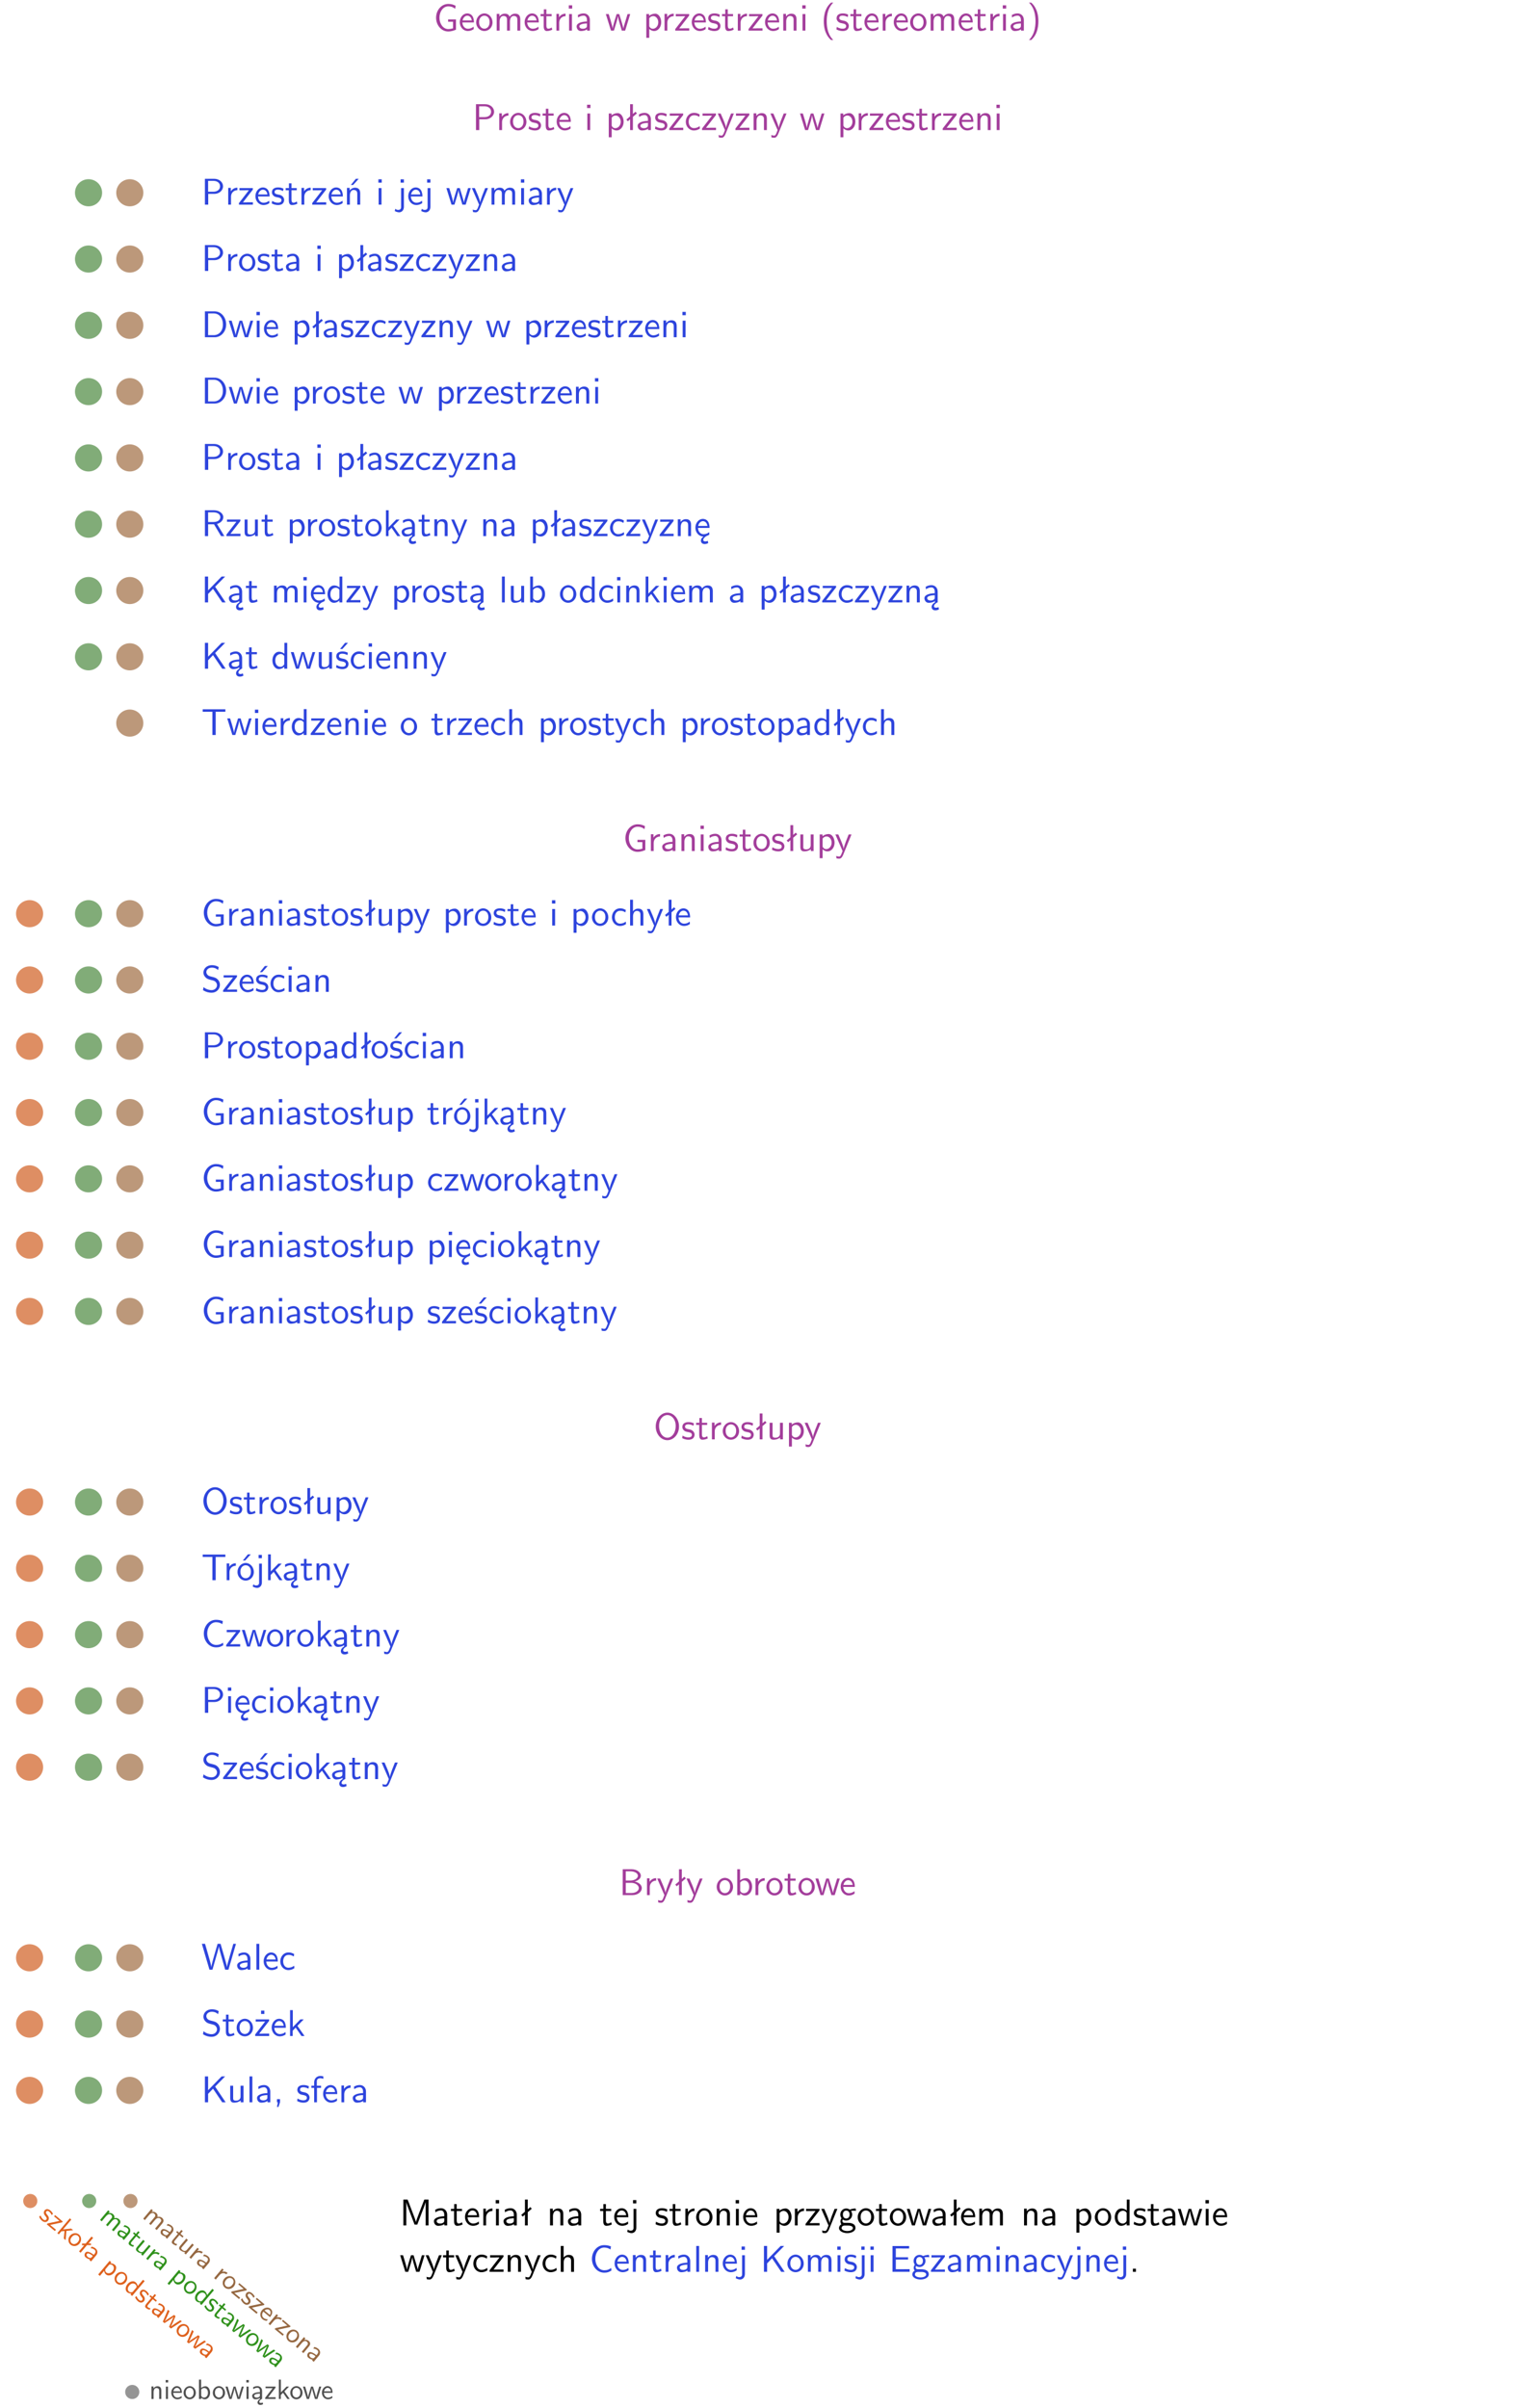 <?xml version="1.0" encoding="UTF-8"?>
<svg width="366pt" height="579pt" version="1.2" viewBox="0 0 366 579" xmlns="http://www.w3.org/2000/svg" xmlns:xlink="http://www.w3.org/1999/xlink">
 <defs>
  <symbol id="glyph0-1" overflow="visible">
   <path d="m5.375-2.688h-1.891v0.547h1.188v1.578c-0.5 0.156-0.938 0.188-1.156 0.188-1.219 0-2.109-1.25-2.109-2.734s0.891-2.734 2.109-2.734c0.578 0 1.094 0.125 1.656 0.594l0.125-0.734c-0.484-0.219-0.922-0.438-1.766-0.438-1.688 0-2.938 1.531-2.938 3.312 0 1.828 1.297 3.312 2.906 3.312 0.891 0 1.594-0.312 1.875-0.438z"/>
  </symbol>
  <symbol id="glyph0-2" overflow="visible">
   <path d="m3.719-1.969c0-0.297-0.016-0.969-0.359-1.516-0.375-0.547-0.922-0.656-1.25-0.656-0.984 0-1.797 0.953-1.797 2.109 0 1.188 0.859 2.125 1.938 2.125 0.562 0 1.078-0.203 1.422-0.469l-0.047-0.578c-0.562 0.469-1.156 0.5-1.359 0.5-0.719 0-1.297-0.625-1.328-1.516zm-2.734-0.484c0.141-0.688 0.625-1.141 1.125-1.141 0.469 0 0.969 0.312 1.094 1.141z"/>
  </symbol>
  <symbol id="glyph0-3" overflow="visible">
   <path d="m4.203-1.969c0-1.203-0.891-2.172-1.953-2.172-1.109 0-1.984 1-1.984 2.172s0.922 2.062 1.969 2.062c1.078 0 1.969-0.906 1.969-2.062zm-1.969 1.5c-0.625 0-1.266-0.516-1.266-1.594s0.688-1.531 1.266-1.531c0.625 0 1.266 0.469 1.266 1.531s-0.609 1.594-1.266 1.594z"/>
  </symbol>
  <symbol id="glyph0-4" overflow="visible">
   <path d="m6.391-2.672c0-0.609-0.141-1.406-1.219-1.406-0.547 0-1.016 0.25-1.344 0.734-0.234-0.688-0.859-0.734-1.141-0.734-0.656 0-1.078 0.359-1.312 0.688v-0.641h-0.656v4.031h0.703v-2.203c0-0.609 0.25-1.328 0.906-1.328 0.844 0 0.875 0.578 0.875 0.922v2.609h0.703v-2.203c0-0.609 0.25-1.328 0.906-1.328 0.844 0 0.875 0.578 0.875 0.922v2.609h0.703z"/>
  </symbol>
  <symbol id="glyph0-5" overflow="visible">
   <path d="m1.562-3.469h1.266v-0.516h-1.266v-1.141h-0.609v1.141h-0.781v0.516h0.75v2.406c0 0.531 0.125 1.156 0.75 1.156s1.078-0.219 1.312-0.328l-0.156-0.531c-0.234 0.188-0.516 0.297-0.797 0.297-0.344 0-0.469-0.281-0.469-0.75z"/>
  </symbol>
  <symbol id="glyph0-6" overflow="visible">
   <path d="m1.406-1.922c0-0.891 0.641-1.547 1.531-1.562v-0.594c-0.797 0-1.297 0.453-1.578 0.859v-0.812h-0.625v4.031h0.672z"/>
  </symbol>
  <symbol id="glyph0-7" overflow="visible">
   <path d="m1.469-6.094h-0.812v0.797h0.812zm-0.062 2.109h-0.688v3.984h0.688z"/>
  </symbol>
  <symbol id="glyph0-8" overflow="visible">
   <path d="m3.578-2.594c0-0.906-0.656-1.547-1.484-1.547-0.578 0-0.984 0.156-1.406 0.391l0.062 0.594c0.453-0.328 0.906-0.453 1.344-0.453 0.422 0 0.781 0.359 0.781 1.031v0.375c-1.344 0.031-2.484 0.406-2.484 1.188 0 0.391 0.25 1.109 1.031 1.109 0.125 0 0.969-0.016 1.484-0.422v0.328h0.672zm-0.703 1.406c0 0.172 0 0.391-0.297 0.562-0.266 0.172-0.609 0.172-0.703 0.172-0.438 0-0.828-0.203-0.828-0.578 0-0.625 1.453-0.688 1.828-0.703z"/>
  </symbol>
  <symbol id="glyph0-9" overflow="visible">
   <path d="m5.984-3.984h-0.641l-0.578 1.906c-0.109 0.312-0.375 1.203-0.422 1.594-0.031-0.281-0.266-1.078-0.422-1.594l-0.578-1.906h-0.625l-0.516 1.688c-0.094 0.312-0.406 1.344-0.438 1.797-0.047-0.422-0.344-1.438-0.484-1.938l-0.469-1.547h-0.688l1.234 3.984h0.703c0.047-0.141 0.359-1.141 0.562-1.844 0.125-0.422 0.375-1.297 0.391-1.641h0.016c0.016 0.25 0.172 0.875 0.281 1.266l0.656 2.219h0.797z"/>
  </symbol>
  <symbol id="glyph0-10" overflow="visible">
   <path d="m1.438-0.406c0.281 0.25 0.672 0.5 1.203 0.5 0.875 0 1.672-0.875 1.672-2.094 0-1.078-0.578-2.078-1.438-2.078-0.531 0-1.047 0.188-1.469 0.531v-0.438h-0.672v5.719h0.703zm0-2.578c0.219-0.312 0.562-0.516 0.953-0.516 0.672 0 1.219 0.672 1.219 1.5 0 0.922-0.641 1.547-1.312 1.547-0.344 0-0.594-0.172-0.766-0.422-0.094-0.125-0.094-0.141-0.094-0.312z"/>
  </symbol>
  <symbol id="glyph0-11" overflow="visible">
   <path d="m3.594-3.625v-0.359h-3.219v0.531h1.25c0.109 0 0.219-0.016 0.328-0.016h0.688l-2.391 3.094v0.375h3.359v-0.562h-1.328c-0.109 0-0.203 0.016-0.312 0.016h-0.766z"/>
  </symbol>
  <symbol id="glyph0-12" overflow="visible">
   <path d="m3.078-3.844c-0.469-0.219-0.828-0.297-1.297-0.297-0.219 0-1.484 0-1.484 1.188 0 0.438 0.266 0.719 0.484 0.891 0.281 0.203 0.469 0.234 0.969 0.328 0.328 0.062 0.844 0.172 0.844 0.656 0 0.609-0.703 0.609-0.844 0.609-0.734 0-1.234-0.328-1.391-0.438l-0.109 0.609c0.281 0.141 0.781 0.391 1.516 0.391 0.156 0 0.641 0 1.031-0.281 0.281-0.219 0.438-0.578 0.438-0.953 0-0.5-0.344-0.812-0.359-0.828-0.344-0.312-0.594-0.375-1.031-0.453-0.5-0.094-0.906-0.188-0.906-0.625 0-0.562 0.641-0.562 0.75-0.562 0.297 0 0.766 0.047 1.281 0.344z"/>
  </symbol>
  <symbol id="glyph0-13" overflow="visible">
   <path d="m3.906-2.672c0-0.594-0.141-1.406-1.234-1.406-0.812 0-1.25 0.609-1.297 0.672v-0.625h-0.656v4.031h0.703v-2.203c0-0.594 0.234-1.328 0.906-1.328 0.859 0 0.875 0.641 0.875 0.922v2.609h0.703z"/>
  </symbol>
  <symbol id="glyph0-14" overflow="visible">
   <path d="m2.438-6.734c-0.297 0.281-0.891 0.828-1.312 1.922-0.359 0.969-0.422 1.922-0.422 2.562 0 2.906 1.297 4.094 1.734 4.5h0.547c-0.438-0.438-1.578-1.594-1.578-4.5 0-0.5 0.031-1.547 0.391-2.609 0.375-1.031 0.891-1.578 1.188-1.875z"/>
  </symbol>
  <symbol id="glyph0-15" overflow="visible">
   <path d="m1.047 2.25c0.297-0.281 0.891-0.828 1.297-1.922 0.359-0.969 0.422-1.922 0.422-2.578 0-2.891-1.281-4.078-1.719-4.484h-0.547c0.438 0.438 1.578 1.594 1.578 4.484 0 0.516-0.031 1.562-0.406 2.625-0.359 1.031-0.875 1.578-1.172 1.875z"/>
  </symbol>
  <symbol id="glyph0-16" overflow="visible">
   <path d="m3.156-2.594c1.109 0 2.062-0.812 2.062-1.812 0-0.969-0.891-1.812-2.125-1.812h-2.234v6.219h0.797v-2.594zm-0.266-3.125c1 0 1.609 0.547 1.609 1.312 0 0.703-0.578 1.297-1.609 1.297h-1.266v-2.609z"/>
  </symbol>
  <symbol id="glyph0-17" overflow="visible">
   <path d="m2.516-4.406-0.609 0.531v-2.344h-0.672v2.922l-0.891 0.766 0.344 0.406 0.547-0.469v2.594h0.672v-3.188l0.969-0.828z"/>
  </symbol>
  <symbol id="glyph0-18" overflow="visible">
   <path d="m3.672-3.75c-0.531-0.297-0.828-0.391-1.375-0.391-1.25 0-1.969 1.094-1.969 2.156 0 1.109 0.812 2.078 1.938 2.078 0.484 0 0.969-0.125 1.453-0.453l-0.047-0.594c-0.469 0.359-0.953 0.484-1.406 0.484-0.734 0-1.25-0.656-1.25-1.531 0-0.703 0.344-1.562 1.297-1.562 0.453 0 0.766 0.078 1.25 0.391z"/>
  </symbol>
  <symbol id="glyph0-19" overflow="visible">
   <path d="m4-3.984h-0.672c-1.172 2.859-1.188 3.266-1.188 3.469h-0.016c-0.047-0.594-0.766-2.266-0.812-2.344l-0.484-1.125h-0.703l1.734 3.984c-0.094 0.281-0.281 0.719-0.312 0.812-0.234 0.516-0.391 0.516-0.516 0.516-0.141 0-0.438-0.031-0.703-0.141l0.062 0.578c0.188 0.047 0.438 0.078 0.641 0.078 0.312 0 0.641-0.109 1.016-1.031z"/>
  </symbol>
  <symbol id="glyph0-20" overflow="visible">
   <path d="m3.906-2.672c0-0.594-0.141-1.406-1.234-1.406-0.812 0-1.25 0.609-1.297 0.672v-0.625h-0.656v4.031h0.703v-2.203c0-0.594 0.234-1.328 0.906-1.328 0.859 0 0.875 0.641 0.875 0.922v2.609h0.703zm-0.359-3.547h-0.688l-1.203 1.484h0.547z"/>
  </symbol>
  <symbol id="glyph0-21" overflow="visible">
   <path d="m1.656-6.094h-0.797v0.797h0.797zm-2.203 7.625c0.438 0.25 0.844 0.312 1.078 0.312 0.562 0 1.125-0.469 1.125-1.312v-4.516h-0.672v4.594c0 0.578-0.453 0.656-0.703 0.656-0.266 0-0.5-0.094-0.688-0.281z"/>
  </symbol>
  <symbol id="glyph0-22" overflow="visible">
   <path d="m0.859-6.219v6.219h2.359c1.531 0 2.75-1.359 2.75-3.062 0-1.734-1.219-3.156-2.766-3.156zm0.766 5.719v-5.219h1.375c1.266 0 2.188 1.078 2.188 2.656 0 1.531-0.922 2.562-2.188 2.562z"/>
  </symbol>
  <symbol id="glyph0-23" overflow="visible">
   <path d="m3.766-2.922c0.922-0.266 1.516-0.906 1.516-1.641 0-0.875-0.969-1.656-2.266-1.656h-2.156v6.219h0.766v-2.844h1.422l1.688 2.844h0.797zm-2.141-0.469v-2.328h1.297c1.047 0 1.641 0.531 1.641 1.156 0 0.641-0.578 1.172-1.641 1.172z"/>
  </symbol>
  <symbol id="glyph0-24" overflow="visible">
   <path d="m3.906-3.984h-0.703v2.609c0 0.672-0.5 0.984-1.078 0.984-0.641 0-0.703-0.234-0.703-0.625v-2.969h-0.703v3c0 0.656 0.219 1.078 0.953 1.078 0.484 0 1.125-0.141 1.562-0.531v0.438h0.672z"/>
  </symbol>
  <symbol id="glyph0-25" overflow="visible">
   <path d="m2.516-2.438 1.516-1.547h-0.812l-1.812 1.875v-4.109h-0.656v6.219h0.625v-1.266l0.719-0.75 1.391 2.016h0.734z"/>
  </symbol>
  <symbol id="glyph0-26" overflow="visible">
   <path d="m2.875-1.188c0 0.172 0 0.391-0.297 0.562-0.266 0.172-0.609 0.172-0.703 0.172-0.438 0-0.828-0.203-0.828-0.578 0-0.625 1.453-0.688 1.828-0.703zm-0.188 2.125c0-0.406 0.375-0.703 0.797-0.938h0.094v-2.594c0-0.906-0.656-1.547-1.484-1.547-0.578 0-0.984 0.156-1.406 0.391l0.062 0.594c0.453-0.328 0.906-0.453 1.344-0.453 0.422 0 0.781 0.359 0.781 1.031v0.375c-1.344 0.031-2.484 0.406-2.484 1.188 0 0.391 0.25 1.109 1.031 1.109 0.125 0 0.969-0.016 1.484-0.422v0.328c-0.453 0.25-0.812 0.688-0.781 1.141 0.016 0.391 0.281 0.766 0.891 0.766 0.297 0 0.516-0.062 0.875-0.234l-0.125-0.531c-0.203 0.094-0.406 0.141-0.594 0.141-0.25-0.031-0.469-0.078-0.484-0.344z"/>
  </symbol>
  <symbol id="glyph0-27" overflow="visible">
   <path d="m0.984-2.453c0.141-0.688 0.625-1.141 1.125-1.141 0.469 0 0.969 0.312 1.094 1.141zm1.219 3.391c0-0.406 0.391-0.734 0.797-0.969 0.266-0.078 0.484-0.203 0.672-0.344l-0.047-0.578c-0.562 0.469-1.156 0.5-1.359 0.5-0.719 0-1.297-0.625-1.328-1.516h2.781c0-0.297-0.016-0.969-0.359-1.516-0.375-0.547-0.922-0.656-1.25-0.656-0.984 0-1.797 0.953-1.797 2.109 0 1.188 0.859 2.125 1.938 2.125-0.359 0.25-0.641 0.656-0.609 1.047 0.016 0.391 0.281 0.766 0.891 0.766 0.297 0 0.516-0.062 0.875-0.234l-0.125-0.531c-0.203 0.094-0.406 0.141-0.594 0.141-0.25-0.031-0.469-0.078-0.484-0.344z"/>
  </symbol>
  <symbol id="glyph0-28" overflow="visible">
   <path d="m3.312-3.766 2.406-2.453h-0.844l-3.25 3.328v-3.328h-0.766v6.219h0.766v-2.031l1.188-1.234 2.203 3.266h0.828z"/>
  </symbol>
  <symbol id="glyph0-29" overflow="visible">
   <path d="m3.891-6.219h-0.672v2.625c-0.469-0.391-0.969-0.484-1.312-0.484-0.891 0-1.578 0.938-1.578 2.094 0 1.172 0.688 2.078 1.531 2.078 0.297 0 0.828-0.078 1.328-0.562v0.469h0.703zm-0.703 4.969c0 0.125 0 0.297-0.297 0.547-0.203 0.188-0.422 0.25-0.656 0.25-0.562 0-1.219-0.422-1.219-1.531 0-1.188 0.781-1.547 1.312-1.547 0.391 0 0.672 0.203 0.859 0.484z"/>
  </symbol>
  <symbol id="glyph0-30" overflow="visible">
   <path d="m1.406-6.219h-0.688v6.219h0.688z"/>
  </symbol>
  <symbol id="glyph0-31" overflow="visible">
   <path d="m1.406-6.219h-0.672v6.219h0.703v-0.406c0.219 0.188 0.594 0.5 1.203 0.5 0.891 0 1.672-0.891 1.672-2.094 0-1.109-0.625-2.078-1.453-2.078-0.359 0-0.906 0.094-1.453 0.531zm0.031 3.219c0.141-0.219 0.469-0.531 0.953-0.531 0.531 0 1.219 0.391 1.219 1.531 0 1.172-0.75 1.547-1.297 1.547-0.359 0-0.656-0.156-0.875-0.562z"/>
  </symbol>
  <symbol id="glyph0-32" overflow="visible">
   <path d="m3.078-3.844c-0.469-0.219-0.828-0.297-1.297-0.297-0.219 0-1.484 0-1.484 1.188 0 0.438 0.266 0.719 0.484 0.891 0.281 0.203 0.469 0.234 0.969 0.328 0.328 0.062 0.844 0.172 0.844 0.656 0 0.609-0.703 0.609-0.844 0.609-0.734 0-1.234-0.328-1.391-0.438l-0.109 0.609c0.281 0.141 0.781 0.391 1.516 0.391 0.156 0 0.641 0 1.031-0.281 0.281-0.219 0.438-0.578 0.438-0.953 0-0.5-0.344-0.812-0.359-0.828-0.344-0.312-0.594-0.375-1.031-0.453-0.5-0.094-0.906-0.188-0.906-0.625 0-0.562 0.641-0.562 0.75-0.562 0.297 0 0.766 0.047 1.281 0.344zm0.031-2.375h-0.703l-1.203 1.484h0.562z"/>
  </symbol>
  <symbol id="glyph0-33" overflow="visible">
   <path d="m3.453-5.594h0.797 0.328 1.203v-0.578h-5.453v0.578h1.203 0.312 0.812v5.594h0.797z"/>
  </symbol>
  <symbol id="glyph0-34" overflow="visible">
   <path d="m3.906-2.672c0-0.594-0.141-1.406-1.234-1.406-0.562 0-0.984 0.281-1.266 0.641v-2.781h-0.688v6.219h0.703v-2.203c0-0.594 0.234-1.328 0.906-1.328 0.859 0 0.875 0.641 0.875 0.922v2.609h0.703z"/>
  </symbol>
  <symbol id="glyph0-35" overflow="visible">
   <path d="m4.172-5.969c-0.5-0.297-0.984-0.453-1.641-0.453-1.25 0-2.031 0.875-2.031 1.766 0 0.391 0.125 0.766 0.484 1.141 0.375 0.406 0.781 0.516 1.297 0.641 0.766 0.188 0.859 0.219 1.109 0.438 0.172 0.156 0.375 0.453 0.375 0.828 0 0.594-0.484 1.188-1.312 1.188-0.359 0-1.172-0.094-1.922-0.719l-0.141 0.719c0.797 0.5 1.516 0.625 2.078 0.625 1.188 0 2-0.906 2-1.891 0-0.594-0.266-1.016-0.469-1.234-0.422-0.453-0.719-0.531-1.547-0.734-0.516-0.125-0.656-0.172-0.922-0.391-0.062-0.062-0.328-0.328-0.328-0.719 0-0.531 0.484-1.062 1.312-1.062 0.766 0 1.188 0.297 1.516 0.578z"/>
  </symbol>
  <symbol id="glyph0-36" overflow="visible">
   <path d="m4.203-1.969c0-1.203-0.891-2.172-1.953-2.172-1.109 0-1.984 1-1.984 2.172s0.922 2.062 1.969 2.062c1.078 0 1.969-0.906 1.969-2.062zm-1.969 1.5c-0.625 0-1.266-0.516-1.266-1.594s0.688-1.531 1.266-1.531c0.625 0 1.266 0.469 1.266 1.531s-0.609 1.594-1.266 1.594zm1.234-5.75h-0.703l-1.203 1.484h0.547z"/>
  </symbol>
  <symbol id="glyph0-37" overflow="visible">
   <path d="m6.094-3.094c0-1.891-1.297-3.328-2.797-3.328-1.516 0-2.797 1.469-2.797 3.328 0 1.906 1.328 3.297 2.797 3.297 1.5 0 2.797-1.406 2.797-3.297zm-2.797 2.703c-1.047 0-2-1.109-2-2.844 0-1.641 0.984-2.609 2-2.609 1.031 0 2 1.016 2 2.609 0 1.75-0.969 2.844-2 2.844z"/>
  </symbol>
  <symbol id="glyph0-38" overflow="visible">
   <path d="m5.172-6.109c-0.562-0.219-1.047-0.312-1.641-0.312-1.719 0-2.938 1.547-2.938 3.312 0 1.734 1.203 3.312 2.953 3.312 0.734 0 1.094-0.125 1.734-0.516l-0.062-0.609c-0.641 0.453-1.047 0.547-1.672 0.547-1.344 0-2.141-1.359-2.141-2.734 0-1.469 0.875-2.734 2.125-2.734 0.703 0 1.125 0.219 1.516 0.469z"/>
  </symbol>
  <symbol id="glyph0-39" overflow="visible">
   <path d="m0.875-6.219v6.219h2.359c1.297 0 2.234-0.812 2.234-1.688 0-0.781-0.781-1.422-1.734-1.562 0.828-0.219 1.5-0.734 1.5-1.406 0-0.828-0.969-1.562-2.234-1.562zm0.734 2.719v-2.219h1.141c0.984 0 1.781 0.469 1.781 1.062 0 0.547-0.641 1.156-1.875 1.156zm0 3v-2.453h1.312c0.938 0 1.828 0.547 1.828 1.266 0 0.672-0.797 1.188-1.766 1.188z"/>
  </symbol>
  <symbol id="glyph0-40" overflow="visible">
   <path d="m8.328-6.219h-0.641l-0.812 2.812c-0.234 0.797-0.672 2.297-0.719 2.766 0-0.016-0.062-0.484-0.656-2.531l-0.875-3.047h-0.719l-0.812 2.797c-0.203 0.688-0.641 2.25-0.688 2.766h-0.016c-0.031-0.359-0.281-1.25-0.344-1.547-0.125-0.422-0.172-0.609-0.422-1.484l-0.734-2.531h-0.766l1.828 6.219h0.719l0.891-3.109c0.203-0.656 0.578-2 0.641-2.453 0.047 0.266 0.25 1.109 0.5 1.969l1.031 3.594h0.781z"/>
  </symbol>
  <symbol id="glyph0-41" overflow="visible">
   <path d="m3.594-3.625v-0.359h-3.219v0.531h1.25c0.109 0 0.219-0.016 0.328-0.016h0.688l-2.391 3.094v0.375h3.359v-0.562h-1.328c-0.109 0-0.203 0.016-0.312 0.016h-0.766zm-1.141-2.469h-0.797v0.797h0.797z"/>
  </symbol>
  <symbol id="glyph0-42" overflow="visible">
   <path d="m1.609-0.016v-0.734h-0.734v0.75h0.219l-0.219 1.125h0.359z"/>
  </symbol>
  <symbol id="glyph0-43" overflow="visible">
   <path d="m1.578-3.469h0.984v-0.516h-1.016v-1.062c0-0.672 0.609-0.734 0.844-0.734 0.172 0 0.422 0.016 0.719 0.156v-0.594c-0.109-0.031-0.391-0.109-0.719-0.109-0.844 0-1.484 0.641-1.484 1.531v0.812h-0.672v0.516h0.672v3.469h0.672z"/>
  </symbol>
  <symbol id="glyph0-44" overflow="visible">
   <path d="m4.75-3.188c-0.312 0.812-0.734 1.938-0.828 2.359h-0.016c-0.047-0.188-0.141-0.531-0.281-0.906l-1.406-3.703-0.312-0.781h-1.016v6.219h0.703v-5.562h0.016c0.047 0.281 0.406 1.266 0.641 1.875l1.328 3.484h0.656l1.188-3.109c0.297-0.734 0.375-0.969 0.438-1.141 0.094-0.266 0.328-0.906 0.375-1.109h0.016v5.562h0.688v-6.219h-1.016z"/>
  </symbol>
  <symbol id="glyph0-45" overflow="visible">
   <path d="m3.156-3.5c0.203 0 0.453-0.047 0.672-0.047 0.156 0 0.5 0.031 0.516 0.031l-0.094-0.562c-0.625 0-1.141 0.172-1.422 0.281-0.188-0.156-0.484-0.281-0.844-0.281-0.781 0-1.422 0.641-1.422 1.453 0 0.344 0.109 0.656 0.297 0.891-0.266 0.375-0.266 0.719-0.266 0.766 0 0.234 0.078 0.5 0.234 0.688-0.469 0.266-0.578 0.688-0.578 0.922 0 0.672 0.891 1.203 1.984 1.203 1.109 0 1.984-0.531 1.984-1.219 0-1.25-1.5-1.25-1.844-1.25h-0.781c-0.125 0-0.531 0-0.531-0.469 0-0.094 0.047-0.25 0.109-0.328 0.188 0.141 0.484 0.266 0.812 0.266 0.812 0 1.438-0.672 1.438-1.469 0-0.422-0.203-0.75-0.297-0.891zm-1.172 1.828c-0.328 0-0.797-0.203-0.797-0.953 0-0.734 0.469-0.938 0.797-0.938 0.391 0 0.812 0.25 0.812 0.938 0 0.703-0.422 0.953-0.812 0.953zm0.406 1.703c0.188 0 1.203 0 1.203 0.609 0 0.406-0.609 0.703-1.344 0.703s-1.375-0.281-1.375-0.703c0-0.031 0-0.609 0.703-0.609z"/>
  </symbol>
  <symbol id="glyph0-46" overflow="visible">
   <path d="m4.594-2.953v-0.547h-2.953v-2.125h1.234c0.109 0 0.219 0.016 0.328 0.016h1.641v-0.594h-4v6.203h4.125v-0.641h-1.125c-0.109 0-0.219 0.016-0.328 0.016h-1.875v-2.328z"/>
  </symbol>
  <symbol id="glyph0-47" overflow="visible">
   <path d="m1.609-0.75h-0.734v0.75h0.734z"/>
  </symbol>
  <symbol id="glyph1-1" overflow="visible">
   <path d="m3.609-0.734c-0.156-0.344-0.344-0.562-0.594-0.781-0.141-0.109-0.859-0.719-1.422-0.047-0.203 0.25-0.188 0.547-0.156 0.75 0.062 0.266 0.172 0.375 0.391 0.656 0.156 0.203 0.406 0.516 0.172 0.781-0.297 0.359-0.703 0.016-0.781-0.047-0.406-0.359-0.547-0.781-0.578-0.922l-0.359 0.297c0.094 0.234 0.266 0.594 0.672 0.953 0.094 0.078 0.391 0.328 0.75 0.328 0.25 0 0.531-0.109 0.703-0.328 0.25-0.297 0.188-0.625 0.203-0.656-0.047-0.344-0.172-0.484-0.391-0.75-0.234-0.312-0.438-0.547-0.219-0.797 0.266-0.328 0.641-0.016 0.703 0.031 0.172 0.141 0.422 0.406 0.578 0.812z"/>
  </symbol>
  <symbol id="glyph1-2" overflow="visible">
   <path d="m3.812-0.344 0.172-0.203-1.844-1.547-0.25 0.297 0.719 0.594c0.062 0.047 0.109 0.109 0.172 0.156l0.406 0.344-2.859 0.609-0.188 0.219 1.938 1.609 0.266-0.328-0.766-0.625c-0.062-0.062-0.125-0.094-0.188-0.156l-0.438-0.359z"/>
  </symbol>
  <symbol id="glyph1-3" overflow="visible">
   <path d="m2.625-0.188 1.609-0.156-0.469-0.391-1.953 0.203 1.984-2.359-0.359-0.312-3 3.562 0.359 0.297 0.609-0.734 0.766-0.078-0.172 1.828 0.438 0.359z"/>
  </symbol>
  <symbol id="glyph1-4" overflow="visible">
   <path d="m3.375 0.891c0.578-0.672 0.516-1.672-0.109-2.188-0.625-0.531-1.594-0.391-2.156 0.281-0.578 0.688-0.469 1.656 0.125 2.156 0.625 0.516 1.578 0.422 2.141-0.25zm-1.859-0.094c-0.359-0.312-0.5-0.891 0.031-1.516 0.516-0.625 1.141-0.547 1.469-0.266 0.359 0.297 0.5 0.875 0 1.484-0.516 0.609-1.125 0.609-1.5 0.297z"/>
  </symbol>
  <symbol id="glyph1-5" overflow="visible">
   <path d="m3.562-1.328-0.594 0.016 1.125-1.344-0.391-0.312-1.406 1.672-0.875 0.016v0.391h0.531l-1.25 1.484 0.391 0.312 1.531-1.828h0.969z"/>
  </symbol>
  <symbol id="glyph1-6" overflow="visible">
   <path d="m3.312 0.25c0.438-0.531 0.344-1.219-0.125-1.609-0.328-0.281-0.625-0.391-0.984-0.469l-0.25 0.375c0.406 0.031 0.734 0.172 0.984 0.391 0.25 0.203 0.281 0.578-0.031 0.969l-0.203 0.234c-0.766-0.641-1.609-0.984-1.984-0.547-0.188 0.234-0.391 0.781 0.047 1.156 0.078 0.062 0.547 0.438 1.047 0.469l-0.156 0.172 0.406 0.344zm-1.078 0.453c-0.094 0.094-0.203 0.234-0.469 0.172-0.219-0.031-0.422-0.172-0.484-0.219-0.25-0.219-0.375-0.531-0.203-0.75 0.312-0.359 1.188 0.297 1.406 0.484z"/>
  </symbol>
  <symbol id="glyph1-7" overflow="visible">
   <path d="m1.031 0.453c0.016 0.297 0.125 0.625 0.438 0.891 0.5 0.422 1.375 0.281 1.969-0.438 0.5-0.609 0.672-1.453 0.188-1.859-0.312-0.266-0.703-0.406-1.109-0.391l0.219-0.25-0.391-0.344-2.75 3.281 0.406 0.344zm1.234-1.484c0.281-0.062 0.578-0.016 0.781 0.156 0.406 0.328 0.391 1 0 1.453-0.453 0.531-1.141 0.594-1.531 0.281-0.203-0.172-0.234-0.391-0.219-0.625 0.016-0.125 0.016-0.141 0.109-0.234z"/>
  </symbol>
  <symbol id="glyph1-8" overflow="visible">
   <path d="m5.234-1.688-0.391-0.328-1.266 1.5c-0.078-0.438-0.328-0.75-0.516-0.906-0.5-0.438-1.375-0.234-1.938 0.438s-0.578 1.531-0.109 1.938c0.188 0.156 0.516 0.359 1.031 0.312l-0.219 0.266 0.406 0.344zm-2.797 2.5c-0.062 0.078-0.141 0.172-0.438 0.172-0.203 0.016-0.391-0.047-0.516-0.156-0.328-0.281-0.469-0.844 0.062-1.484 0.578-0.672 1.188-0.5 1.484-0.25 0.234 0.203 0.297 0.438 0.266 0.688z"/>
  </symbol>
  <symbol id="glyph1-9" overflow="visible">
   <path d="m2.562-1.234 0.734 0.609 0.25-0.297-0.734-0.609 0.547-0.656-0.344-0.281-0.547 0.656-0.453-0.391-0.25 0.297 0.438 0.359-1.156 1.375c-0.266 0.312-0.5 0.734-0.141 1.031 0.359 0.312 0.734 0.391 0.938 0.438l0.156-0.375c-0.219 0-0.438-0.094-0.609-0.234-0.188-0.156-0.141-0.375 0.078-0.625z"/>
  </symbol>
  <symbol id="glyph1-10" overflow="visible">
   <path d="m5.359 0.594-0.375-0.297-1.25 0.797c-0.203 0.156-0.781 0.531-1 0.719h-0.016c0.125-0.188 0.375-0.734 0.531-1.109l0.594-1.375-0.359-0.297-1.109 0.719c-0.219 0.125-0.875 0.562-1.125 0.828l-0.016-0.016c0.188-0.266 0.516-0.984 0.672-1.359l0.484-1.094-0.391-0.328-1.219 2.875 0.406 0.344c0.078-0.062 0.75-0.484 1.219-0.797 0.25-0.172 0.828-0.562 1-0.75-0.094 0.156-0.312 0.594-0.422 0.859l-0.703 1.594 0.453 0.391z"/>
  </symbol>
  <symbol id="glyph1-11" overflow="visible">
   <path d="m4.953 1.547c0.297-0.344 0.609-0.875-0.016-1.406-0.312-0.25-0.703-0.328-1.125-0.219 0.188-0.5-0.141-0.844-0.297-0.969-0.375-0.312-0.812-0.312-1.078-0.25l0.297-0.359-0.375-0.312-1.938 2.312 0.391 0.344 1.047-1.25c0.312-0.359 0.797-0.656 1.188-0.328 0.469 0.406 0.219 0.75 0.047 0.938l-1.25 1.5 0.391 0.328 1.047-1.25c0.312-0.359 0.797-0.641 1.188-0.328 0.484 0.406 0.219 0.75 0.047 0.938l-1.25 1.5 0.406 0.344z"/>
  </symbol>
  <symbol id="glyph1-12" overflow="visible">
   <path d="m4.156-0.406-0.391-0.328-1.266 1.484c-0.312 0.391-0.766 0.312-1.094 0.047-0.375-0.312-0.297-0.469-0.109-0.703l1.438-1.688-0.391-0.344-1.453 1.719c-0.312 0.375-0.406 0.734 0.016 1.078 0.281 0.234 0.719 0.453 1.156 0.453l-0.203 0.25 0.375 0.312z"/>
  </symbol>
  <symbol id="glyph1-13" overflow="visible">
   <path d="m1.734-0.406c0.438-0.516 1.109-0.594 1.625-0.172l0.297-0.344c-0.484-0.375-0.953-0.359-1.328-0.266l0.391-0.469-0.359-0.312-1.938 2.312 0.391 0.344z"/>
  </symbol>
  <symbol id="glyph1-14" overflow="visible">
   <path d="m3.062 0.656c0.156-0.172 0.484-0.562 0.531-1.047 0.062-0.484-0.203-0.812-0.406-0.969-0.562-0.469-1.484-0.312-2.047 0.359s-0.516 1.625 0.109 2.141c0.312 0.281 0.734 0.391 1.047 0.406l0.25-0.344c-0.547-0.016-0.938-0.266-1.047-0.375-0.406-0.328-0.438-0.984-0.031-1.5zm-1.312-1.594c0.391-0.312 0.906-0.359 1.188-0.109 0.281 0.234 0.406 0.656 0.094 1.188z"/>
  </symbol>
  <symbol id="glyph1-15" overflow="visible">
   <path d="m3.516 0.344c0.297-0.344 0.625-0.875-0.016-1.406-0.469-0.391-1.016-0.234-1.062-0.234l0.297-0.359-0.375-0.312-1.938 2.312 0.391 0.344 1.047-1.25c0.297-0.359 0.797-0.656 1.188-0.328 0.484 0.406 0.188 0.781 0.047 0.938l-1.25 1.5 0.391 0.328z"/>
  </symbol>
  <symbol id="glyph2-1" overflow="visible">
   <path d="m2.922-2c0-0.453-0.094-1.062-0.922-1.062-0.609 0-0.938 0.469-0.969 0.516v-0.469h-0.484v3.016h0.516v-1.641c0-0.453 0.172-1 0.688-1 0.641 0 0.656 0.469 0.656 0.688v1.953h0.516z"/>
  </symbol>
  <symbol id="glyph2-2" overflow="visible">
   <path d="m1.094-4.562h-0.594v0.594h0.594zm-0.047 1.578h-0.5v2.984h0.5z"/>
  </symbol>
  <symbol id="glyph2-3" overflow="visible">
   <path d="m2.781-1.469c0-0.234 0-0.734-0.266-1.141-0.281-0.406-0.688-0.484-0.938-0.484-0.734 0-1.344 0.703-1.344 1.578 0 0.891 0.641 1.594 1.453 1.594 0.422 0 0.812-0.172 1.062-0.359l-0.031-0.438c-0.422 0.359-0.875 0.391-1.031 0.391-0.531 0-0.969-0.484-0.984-1.141zm-2.047-0.375c0.109-0.5 0.469-0.844 0.844-0.844 0.359 0 0.734 0.234 0.828 0.844z"/>
  </symbol>
  <symbol id="glyph2-4" overflow="visible">
   <path d="m3.156-1.484c0-0.891-0.672-1.609-1.484-1.609s-1.469 0.734-1.469 1.609c0 0.891 0.688 1.562 1.469 1.562 0.812 0 1.484-0.688 1.484-1.562zm-1.484 1.125c-0.469 0-0.953-0.375-0.953-1.188s0.516-1.141 0.953-1.141c0.469 0 0.953 0.344 0.953 1.141s-0.453 1.188-0.953 1.188z"/>
  </symbol>
  <symbol id="glyph2-5" overflow="visible">
   <path d="m1.062-4.656h-0.516v4.656h0.531v-0.312c0.156 0.156 0.453 0.391 0.891 0.391 0.672 0 1.25-0.672 1.25-1.578 0-0.828-0.453-1.562-1.078-1.562-0.266 0-0.688 0.078-1.078 0.406zm0.016 2.406c0.109-0.156 0.344-0.391 0.719-0.391 0.391 0 0.906 0.281 0.906 1.141 0 0.875-0.562 1.172-0.969 1.172-0.266 0-0.484-0.125-0.656-0.438z"/>
  </symbol>
  <symbol id="glyph2-6" overflow="visible">
   <path d="m4.484-2.984h-0.484l-0.438 1.422c-0.062 0.25-0.266 0.906-0.297 1.203h-0.016c-0.031-0.219-0.188-0.812-0.312-1.188l-0.438-1.438h-0.469l-0.375 1.266c-0.078 0.234-0.312 1-0.328 1.344h-0.016c-0.031-0.312-0.25-1.078-0.359-1.453l-0.344-1.156h-0.516l0.922 2.984h0.531c0.031-0.109 0.266-0.859 0.422-1.391 0.094-0.297 0.281-0.969 0.297-1.219 0.016 0.188 0.141 0.656 0.219 0.938l0.484 1.672h0.594z"/>
  </symbol>
  <symbol id="glyph2-7" overflow="visible">
   <path d="m2.156-0.891c0 0.125 0 0.297-0.234 0.422-0.188 0.125-0.438 0.141-0.516 0.141-0.328 0-0.625-0.156-0.625-0.438 0-0.484 1.094-0.531 1.375-0.531zm-0.141 1.594c0-0.297 0.281-0.531 0.594-0.703h0.078v-1.938c0-0.688-0.5-1.156-1.109-1.156-0.438 0-0.75 0.109-1.062 0.281l0.047 0.453c0.344-0.25 0.688-0.344 1.016-0.344 0.312 0 0.578 0.266 0.578 0.766v0.297c-1 0.016-1.859 0.297-1.859 0.875 0 0.297 0.188 0.844 0.766 0.844 0.094 0 0.719-0.016 1.109-0.312v0.234c-0.328 0.188-0.594 0.516-0.578 0.859 0 0.281 0.219 0.562 0.656 0.562 0.234 0 0.391-0.031 0.672-0.172l-0.094-0.391c-0.156 0.062-0.312 0.094-0.453 0.094-0.188-0.016-0.359-0.047-0.359-0.25z"/>
  </symbol>
  <symbol id="glyph2-8" overflow="visible">
   <path d="m2.688-2.719v-0.266h-2.406v0.391h0.938 0.234 0.531l-1.797 2.312v0.281h2.516v-0.422h-0.984c-0.094 0-0.172 0.016-0.25 0.016h-0.562z"/>
  </symbol>
  <symbol id="glyph2-9" overflow="visible">
   <path d="m1.891-1.828 1.125-1.156h-0.609l-1.359 1.406v-3.078h-0.484v4.656h0.469v-0.953l0.531-0.547 1.047 1.5h0.562z"/>
  </symbol>
  <clipPath id="clip1">
   <path d="m0 0h365.67v1h-365.67z"/>
  </clipPath>
 </defs>
 <g id="surface1">
  <g fill="#a33d9b">
   <use x="104.274" y="7.367" xlink:href="#glyph0-1"/>
   <use x="110.252" y="7.367" xlink:href="#glyph0-2"/>
   <use x="114.237" y="7.367" xlink:href="#glyph0-3"/>
   <use x="118.72" y="7.367" xlink:href="#glyph0-4"/>
   <use x="125.843" y="7.367" xlink:href="#glyph0-2"/>
   <use x="129.827" y="7.367" xlink:href="#glyph0-5"/>
   <use x="133.065" y="7.367" xlink:href="#glyph0-6"/>
   <use x="136.129" y="7.367" xlink:href="#glyph0-7"/>
   <use x="138.271" y="7.367" xlink:href="#glyph0-8"/>
  </g>
  <g fill="#a33d9b">
   <use x="145.566" y="7.367" xlink:href="#glyph0-9"/>
  </g>
  <g fill="#a33d9b">
   <use x="154.688" y="7.367" xlink:href="#glyph0-10"/>
  </g>
  <g fill="#a33d9b">
   <use x="159.069" y="7.367" xlink:href="#glyph0-6"/>
   <use x="162.133" y="7.367" xlink:href="#glyph0-11"/>
   <use x="166.031" y="7.367" xlink:href="#glyph0-2"/>
   <use x="170.016" y="7.367" xlink:href="#glyph0-12"/>
   <use x="173.452" y="7.367" xlink:href="#glyph0-5"/>
   <use x="176.69" y="7.367" xlink:href="#glyph0-6"/>
   <use x="179.754" y="7.367" xlink:href="#glyph0-11"/>
   <use x="183.652" y="7.367" xlink:href="#glyph0-2"/>
   <use x="187.636" y="7.367" xlink:href="#glyph0-13"/>
   <use x="192.269" y="7.367" xlink:href="#glyph0-7"/>
  </g>
  <g fill="#a33d9b">
   <use x="197.397" y="7.367" xlink:href="#glyph0-14"/>
   <use x="200.884" y="7.367" xlink:href="#glyph0-12"/>
   <use x="204.321" y="7.367" xlink:href="#glyph0-5"/>
   <use x="207.559" y="7.367" xlink:href="#glyph0-2"/>
   <use x="211.544" y="7.367" xlink:href="#glyph0-6"/>
   <use x="214.607" y="7.367" xlink:href="#glyph0-2"/>
   <use x="218.592" y="7.367" xlink:href="#glyph0-3"/>
   <use x="223.075" y="7.367" xlink:href="#glyph0-4"/>
   <use x="230.198" y="7.367" xlink:href="#glyph0-2"/>
   <use x="234.183" y="7.367" xlink:href="#glyph0-5"/>
   <use x="237.421" y="7.367" xlink:href="#glyph0-6"/>
   <use x="240.484" y="7.367" xlink:href="#glyph0-7"/>
   <use x="242.626" y="7.367" xlink:href="#glyph0-8"/>
   <use x="246.936" y="7.367" xlink:href="#glyph0-15"/>
  </g>
  <g fill="#a33d9b">
   <use x="113.597" y="31.277" xlink:href="#glyph0-16"/>
   <use x="119.326" y="31.277" xlink:href="#glyph0-6"/>
   <use x="122.389" y="31.277" xlink:href="#glyph0-3"/>
   <use x="126.873" y="31.277" xlink:href="#glyph0-12"/>
   <use x="130.309" y="31.277" xlink:href="#glyph0-5"/>
   <use x="133.547" y="31.277" xlink:href="#glyph0-2"/>
  </g>
  <g fill="#a33d9b">
   <use x="140.518" y="31.277" xlink:href="#glyph0-7"/>
  </g>
  <g fill="#a33d9b">
   <use x="145.655" y="31.277" xlink:href="#glyph0-10"/>
   <use x="150.288" y="31.277" xlink:href="#glyph0-17"/>
  </g>
  <g fill="#a33d9b">
   <use x="152.945" y="31.277" xlink:href="#glyph0-8"/>
   <use x="157.254" y="31.277" xlink:href="#glyph0-12"/>
   <use x="160.691" y="31.277" xlink:href="#glyph0-11"/>
   <use x="164.589" y="31.277" xlink:href="#glyph0-18"/>
   <use x="168.574" y="31.277" xlink:href="#glyph0-11"/>
   <use x="172.471" y="31.277" xlink:href="#glyph0-19"/>
   <use x="176.606" y="31.277" xlink:href="#glyph0-11"/>
   <use x="180.503" y="31.277" xlink:href="#glyph0-13"/>
   <use x="185.136" y="31.277" xlink:href="#glyph0-19"/>
  </g>
  <g fill="#a33d9b">
   <use x="192.257" y="31.277" xlink:href="#glyph0-9"/>
  </g>
  <g fill="#a33d9b">
   <use x="201.378" y="31.277" xlink:href="#glyph0-10"/>
  </g>
  <g fill="#a33d9b">
   <use x="205.76" y="31.277" xlink:href="#glyph0-6"/>
   <use x="208.824" y="31.277" xlink:href="#glyph0-11"/>
   <use x="212.721" y="31.277" xlink:href="#glyph0-2"/>
   <use x="216.706" y="31.277" xlink:href="#glyph0-12"/>
   <use x="220.143" y="31.277" xlink:href="#glyph0-5"/>
   <use x="223.381" y="31.277" xlink:href="#glyph0-6"/>
   <use x="226.445" y="31.277" xlink:href="#glyph0-11"/>
   <use x="230.342" y="31.277" xlink:href="#glyph0-2"/>
   <use x="234.327" y="31.277" xlink:href="#glyph0-13"/>
   <use x="238.96" y="31.277" xlink:href="#glyph0-7"/>
  </g>
  <path d="m24.551 46.348c0-1.801-1.461-3.258-3.262-3.258-1.801 0-3.258 1.457-3.258 3.258 0 1.801 1.457 3.262 3.258 3.262 1.801 0 3.262-1.461 3.262-3.262z" fill="#81ac78"/>
  <path d="m34.473 46.348c0-1.801-1.461-3.258-3.262-3.258-1.801 0-3.258 1.457-3.258 3.258 0 1.801 1.457 3.262 3.258 3.262 1.801 0 3.262-1.461 3.262-3.262z" fill="#bc987a"/>
  <g fill="#2d44dd">
   <use x="48.418" y="49.21" xlink:href="#glyph0-16"/>
   <use x="54.147" y="49.21" xlink:href="#glyph0-6"/>
   <use x="57.21" y="49.21" xlink:href="#glyph0-11"/>
   <use x="61.108" y="49.21" xlink:href="#glyph0-2"/>
   <use x="65.093" y="49.21" xlink:href="#glyph0-12"/>
   <use x="68.53" y="49.21" xlink:href="#glyph0-5"/>
   <use x="71.767" y="49.21" xlink:href="#glyph0-6"/>
   <use x="74.831" y="49.21" xlink:href="#glyph0-11"/>
   <use x="78.729" y="49.21" xlink:href="#glyph0-2"/>
   <use x="82.714" y="49.21" xlink:href="#glyph0-20"/>
  </g>
  <g fill="#2d44dd">
   <use x="90.332" y="49.21" xlink:href="#glyph0-7"/>
  </g>
  <g fill="#2d44dd">
   <use x="95.469" y="49.21" xlink:href="#glyph0-21"/>
   <use x="97.861" y="49.21" xlink:href="#glyph0-2"/>
   <use x="101.845" y="49.21" xlink:href="#glyph0-21"/>
  </g>
  <g fill="#2d44dd">
   <use x="107.222" y="49.21" xlink:href="#glyph0-9"/>
   <use x="113.349" y="49.21" xlink:href="#glyph0-19"/>
   <use x="117.483" y="49.21" xlink:href="#glyph0-4"/>
   <use x="124.606" y="49.21" xlink:href="#glyph0-7"/>
   <use x="126.748" y="49.21" xlink:href="#glyph0-8"/>
  </g>
  <g fill="#2d44dd">
   <use x="130.807" y="49.21" xlink:href="#glyph0-6"/>
   <use x="133.87" y="49.21" xlink:href="#glyph0-19"/>
  </g>
  <path d="m24.551 62.289c0-1.801-1.461-3.262-3.262-3.262-1.801 0-3.258 1.461-3.258 3.262 0 1.801 1.457 3.258 3.258 3.258 1.801 0 3.262-1.457 3.262-3.258z" fill="#81ac78"/>
  <path d="m34.473 62.289c0-1.801-1.461-3.262-3.262-3.262-1.801 0-3.258 1.461-3.258 3.262 0 1.801 1.457 3.258 3.258 3.258 1.801 0 3.262-1.457 3.262-3.258z" fill="#bc987a"/>
  <g fill="#2d44dd">
   <use x="48.418" y="65.15" xlink:href="#glyph0-16"/>
   <use x="54.147" y="65.15" xlink:href="#glyph0-6"/>
   <use x="57.21" y="65.15" xlink:href="#glyph0-3"/>
   <use x="61.694" y="65.15" xlink:href="#glyph0-12"/>
   <use x="65.13" y="65.15" xlink:href="#glyph0-5"/>
   <use x="68.368" y="65.15" xlink:href="#glyph0-8"/>
  </g>
  <g fill="#2d44dd">
   <use x="75.663" y="65.15" xlink:href="#glyph0-7"/>
  </g>
  <g fill="#2d44dd">
   <use x="80.8" y="65.15" xlink:href="#glyph0-10"/>
   <use x="85.433" y="65.15" xlink:href="#glyph0-17"/>
  </g>
  <g fill="#2d44dd">
   <use x="88.091" y="65.15" xlink:href="#glyph0-8"/>
   <use x="92.4" y="65.15" xlink:href="#glyph0-12"/>
   <use x="95.837" y="65.15" xlink:href="#glyph0-11"/>
   <use x="99.734" y="65.15" xlink:href="#glyph0-18"/>
   <use x="103.719" y="65.15" xlink:href="#glyph0-11"/>
   <use x="107.617" y="65.15" xlink:href="#glyph0-19"/>
   <use x="111.751" y="65.15" xlink:href="#glyph0-11"/>
   <use x="115.649" y="65.15" xlink:href="#glyph0-13"/>
   <use x="120.282" y="65.15" xlink:href="#glyph0-8"/>
  </g>
  <path d="m24.551 78.23c0-1.801-1.461-3.262-3.262-3.262-1.801 0-3.258 1.461-3.258 3.262s1.457 3.258 3.258 3.258c1.801 0 3.262-1.457 3.262-3.258z" fill="#81ac78"/>
  <path d="m34.473 78.23c0-1.801-1.461-3.262-3.262-3.262-1.801 0-3.258 1.461-3.258 3.262s1.457 3.258 3.258 3.258c1.801 0 3.262-1.457 3.262-3.258z" fill="#bc987a"/>
  <g fill="#2d44dd">
   <use x="48.418" y="81.09" xlink:href="#glyph0-22"/>
   <use x="54.894" y="81.09" xlink:href="#glyph0-9"/>
   <use x="61.02" y="81.09" xlink:href="#glyph0-7"/>
   <use x="63.162" y="81.09" xlink:href="#glyph0-2"/>
  </g>
  <g fill="#2d44dd">
   <use x="70.133" y="81.09" xlink:href="#glyph0-10"/>
   <use x="74.766" y="81.09" xlink:href="#glyph0-17"/>
  </g>
  <g fill="#2d44dd">
   <use x="77.432" y="81.09" xlink:href="#glyph0-8"/>
   <use x="81.742" y="81.09" xlink:href="#glyph0-12"/>
   <use x="85.178" y="81.09" xlink:href="#glyph0-11"/>
   <use x="89.076" y="81.09" xlink:href="#glyph0-18"/>
   <use x="93.061" y="81.09" xlink:href="#glyph0-11"/>
   <use x="96.959" y="81.09" xlink:href="#glyph0-19"/>
   <use x="101.093" y="81.09" xlink:href="#glyph0-11"/>
   <use x="104.991" y="81.09" xlink:href="#glyph0-13"/>
   <use x="109.624" y="81.09" xlink:href="#glyph0-19"/>
  </g>
  <g fill="#2d44dd">
   <use x="116.744" y="81.09" xlink:href="#glyph0-9"/>
  </g>
  <g fill="#2d44dd">
   <use x="125.856" y="81.09" xlink:href="#glyph0-10"/>
  </g>
  <g fill="#2d44dd">
   <use x="130.247" y="81.09" xlink:href="#glyph0-6"/>
   <use x="133.311" y="81.09" xlink:href="#glyph0-11"/>
   <use x="137.209" y="81.09" xlink:href="#glyph0-2"/>
   <use x="141.193" y="81.09" xlink:href="#glyph0-12"/>
   <use x="144.63" y="81.09" xlink:href="#glyph0-5"/>
   <use x="147.868" y="81.09" xlink:href="#glyph0-6"/>
   <use x="150.932" y="81.09" xlink:href="#glyph0-11"/>
   <use x="154.829" y="81.09" xlink:href="#glyph0-2"/>
   <use x="158.814" y="81.09" xlink:href="#glyph0-13"/>
   <use x="163.447" y="81.09" xlink:href="#glyph0-7"/>
  </g>
  <path d="m24.551 94.168c0-1.801-1.461-3.258-3.262-3.258-1.801 0-3.258 1.457-3.258 3.258s1.457 3.262 3.258 3.262c1.801 0 3.262-1.461 3.262-3.262z" fill="#81ac78"/>
  <path d="m34.473 94.168c0-1.801-1.461-3.258-3.262-3.258-1.801 0-3.258 1.457-3.258 3.258s1.457 3.262 3.258 3.262c1.801 0 3.262-1.461 3.262-3.262z" fill="#bc987a"/>
  <g fill="#2d44dd">
   <use x="48.418" y="97.03" xlink:href="#glyph0-22"/>
   <use x="54.894" y="97.03" xlink:href="#glyph0-9"/>
   <use x="61.02" y="97.03" xlink:href="#glyph0-7"/>
   <use x="63.162" y="97.03" xlink:href="#glyph0-2"/>
  </g>
  <g fill="#2d44dd">
   <use x="70.133" y="97.03" xlink:href="#glyph0-10"/>
  </g>
  <g fill="#2d44dd">
   <use x="74.524" y="97.03" xlink:href="#glyph0-6"/>
   <use x="77.587" y="97.03" xlink:href="#glyph0-3"/>
   <use x="82.071" y="97.03" xlink:href="#glyph0-12"/>
   <use x="85.508" y="97.03" xlink:href="#glyph0-5"/>
   <use x="88.745" y="97.03" xlink:href="#glyph0-2"/>
  </g>
  <g fill="#2d44dd">
   <use x="95.716" y="97.03" xlink:href="#glyph0-9"/>
  </g>
  <g fill="#2d44dd">
   <use x="104.828" y="97.03" xlink:href="#glyph0-10"/>
  </g>
  <g fill="#2d44dd">
   <use x="109.219" y="97.03" xlink:href="#glyph0-6"/>
   <use x="112.283" y="97.03" xlink:href="#glyph0-11"/>
   <use x="116.181" y="97.03" xlink:href="#glyph0-2"/>
   <use x="120.165" y="97.03" xlink:href="#glyph0-12"/>
   <use x="123.602" y="97.03" xlink:href="#glyph0-5"/>
   <use x="126.84" y="97.03" xlink:href="#glyph0-6"/>
   <use x="129.904" y="97.03" xlink:href="#glyph0-11"/>
   <use x="133.801" y="97.03" xlink:href="#glyph0-2"/>
   <use x="137.786" y="97.03" xlink:href="#glyph0-13"/>
   <use x="142.419" y="97.03" xlink:href="#glyph0-7"/>
  </g>
  <path d="m24.551 110.11c0-1.801-1.461-3.262-3.262-3.262-1.801 0-3.258 1.461-3.258 3.262s1.457 3.258 3.258 3.258c1.801 0 3.262-1.457 3.262-3.258z" fill="#81ac78"/>
  <path d="m34.473 110.11c0-1.801-1.461-3.262-3.262-3.262-1.801 0-3.258 1.461-3.258 3.262s1.457 3.258 3.258 3.258c1.801 0 3.262-1.457 3.262-3.258z" fill="#bc987a"/>
  <g fill="#2d44dd">
   <use x="48.418" y="112.971" xlink:href="#glyph0-16"/>
   <use x="54.147" y="112.971" xlink:href="#glyph0-6"/>
   <use x="57.21" y="112.971" xlink:href="#glyph0-3"/>
   <use x="61.694" y="112.971" xlink:href="#glyph0-12"/>
   <use x="65.13" y="112.971" xlink:href="#glyph0-5"/>
   <use x="68.368" y="112.971" xlink:href="#glyph0-8"/>
  </g>
  <g fill="#2d44dd">
   <use x="75.663" y="112.971" xlink:href="#glyph0-7"/>
  </g>
  <g fill="#2d44dd">
   <use x="80.8" y="112.971" xlink:href="#glyph0-10"/>
   <use x="85.433" y="112.971" xlink:href="#glyph0-17"/>
  </g>
  <g fill="#2d44dd">
   <use x="88.091" y="112.971" xlink:href="#glyph0-8"/>
   <use x="92.4" y="112.971" xlink:href="#glyph0-12"/>
   <use x="95.837" y="112.971" xlink:href="#glyph0-11"/>
   <use x="99.734" y="112.971" xlink:href="#glyph0-18"/>
   <use x="103.719" y="112.971" xlink:href="#glyph0-11"/>
   <use x="107.617" y="112.971" xlink:href="#glyph0-19"/>
   <use x="111.751" y="112.971" xlink:href="#glyph0-11"/>
   <use x="115.649" y="112.971" xlink:href="#glyph0-13"/>
   <use x="120.282" y="112.971" xlink:href="#glyph0-8"/>
  </g>
  <path d="m24.551 126.05c0-1.801-1.461-3.262-3.262-3.262-1.801 0-3.258 1.461-3.258 3.262 0 1.797 1.457 3.258 3.258 3.258 1.801 0 3.262-1.461 3.262-3.258z" fill="#81ac78"/>
  <path d="m34.473 126.05c0-1.801-1.461-3.262-3.262-3.262-1.801 0-3.258 1.461-3.258 3.262 0 1.797 1.457 3.258 3.258 3.258 1.801 0 3.262-1.461 3.262-3.258z" fill="#bc987a"/>
  <g fill="#2d44dd">
   <use x="48.418" y="128.911" xlink:href="#glyph0-23"/>
   <use x="54.209" y="128.911" xlink:href="#glyph0-11"/>
   <use x="58.106" y="128.911" xlink:href="#glyph0-24"/>
   <use x="62.739" y="128.911" xlink:href="#glyph0-5"/>
  </g>
  <g fill="#2d44dd">
   <use x="68.963" y="128.911" xlink:href="#glyph0-10"/>
  </g>
  <g fill="#2d44dd">
   <use x="73.354" y="128.911" xlink:href="#glyph0-6"/>
   <use x="76.417" y="128.911" xlink:href="#glyph0-3"/>
   <use x="80.901" y="128.911" xlink:href="#glyph0-12"/>
   <use x="84.337" y="128.911" xlink:href="#glyph0-5"/>
   <use x="87.575" y="128.911" xlink:href="#glyph0-3"/>
   <use x="92.058" y="128.911" xlink:href="#glyph0-25"/>
  </g>
  <g fill="#2d44dd">
   <use x="96.191" y="128.911" xlink:href="#glyph0-26"/>
   <use x="100.5" y="128.911" xlink:href="#glyph0-5"/>
   <use x="103.738" y="128.911" xlink:href="#glyph0-13"/>
   <use x="108.371" y="128.911" xlink:href="#glyph0-19"/>
  </g>
  <g fill="#2d44dd">
   <use x="115.491" y="128.911" xlink:href="#glyph0-13"/>
   <use x="120.124" y="128.911" xlink:href="#glyph0-8"/>
  </g>
  <g fill="#2d44dd">
   <use x="127.419" y="128.911" xlink:href="#glyph0-10"/>
   <use x="132.052" y="128.911" xlink:href="#glyph0-17"/>
  </g>
  <g fill="#2d44dd">
   <use x="134.719" y="128.911" xlink:href="#glyph0-8"/>
   <use x="139.028" y="128.911" xlink:href="#glyph0-12"/>
   <use x="142.465" y="128.911" xlink:href="#glyph0-11"/>
   <use x="146.362" y="128.911" xlink:href="#glyph0-18"/>
   <use x="150.347" y="128.911" xlink:href="#glyph0-11"/>
   <use x="154.245" y="128.911" xlink:href="#glyph0-19"/>
   <use x="158.379" y="128.911" xlink:href="#glyph0-11"/>
   <use x="162.277" y="128.911" xlink:href="#glyph0-13"/>
   <use x="166.91" y="128.911" xlink:href="#glyph0-27"/>
  </g>
  <path d="m24.551 141.99c0-1.797-1.461-3.258-3.262-3.258-1.801 0-3.258 1.461-3.258 3.258 0 1.801 1.457 3.262 3.258 3.262 1.801 0 3.262-1.461 3.262-3.262z" fill="#81ac78"/>
  <path d="m34.473 141.99c0-1.797-1.461-3.258-3.262-3.258-1.801 0-3.258 1.461-3.258 3.258 0 1.801 1.457 3.262 3.258 3.262 1.801 0 3.262-1.461 3.262-3.262z" fill="#bc987a"/>
  <g fill="#2d44dd">
   <use x="48.418" y="144.851" xlink:href="#glyph0-28"/>
   <use x="54.644" y="144.851" xlink:href="#glyph0-26"/>
   <use x="58.954" y="144.851" xlink:href="#glyph0-5"/>
  </g>
  <g fill="#2d44dd">
   <use x="65.177" y="144.851" xlink:href="#glyph0-4"/>
   <use x="72.3" y="144.851" xlink:href="#glyph0-7"/>
   <use x="74.442" y="144.851" xlink:href="#glyph0-27"/>
   <use x="78.427" y="144.851" xlink:href="#glyph0-29"/>
   <use x="83.06" y="144.851" xlink:href="#glyph0-11"/>
   <use x="86.957" y="144.851" xlink:href="#glyph0-19"/>
  </g>
  <g fill="#2d44dd">
   <use x="94.087" y="144.851" xlink:href="#glyph0-10"/>
  </g>
  <g fill="#2d44dd">
   <use x="98.468" y="144.851" xlink:href="#glyph0-6"/>
   <use x="101.532" y="144.851" xlink:href="#glyph0-3"/>
   <use x="106.015" y="144.851" xlink:href="#glyph0-12"/>
   <use x="109.452" y="144.851" xlink:href="#glyph0-5"/>
   <use x="112.69" y="144.851" xlink:href="#glyph0-26"/>
  </g>
  <g fill="#2d44dd">
   <use x="119.985" y="144.851" xlink:href="#glyph0-30"/>
   <use x="122.127" y="144.851" xlink:href="#glyph0-24"/>
   <use x="126.76" y="144.851" xlink:href="#glyph0-31"/>
  </g>
  <g fill="#2d44dd">
   <use x="134.388" y="144.851" xlink:href="#glyph0-3"/>
  </g>
  <g fill="#2d44dd">
   <use x="139.113" y="144.851" xlink:href="#glyph0-29"/>
   <use x="143.746" y="144.851" xlink:href="#glyph0-18"/>
   <use x="147.731" y="144.851" xlink:href="#glyph0-7"/>
   <use x="149.873" y="144.851" xlink:href="#glyph0-13"/>
   <use x="154.506" y="144.851" xlink:href="#glyph0-25"/>
   <use x="158.889" y="144.851" xlink:href="#glyph0-7"/>
   <use x="161.032" y="144.851" xlink:href="#glyph0-2"/>
   <use x="165.016" y="144.851" xlink:href="#glyph0-4"/>
  </g>
  <g fill="#2d44dd">
   <use x="175.134" y="144.851" xlink:href="#glyph0-8"/>
  </g>
  <g fill="#2d44dd">
   <use x="182.429" y="144.851" xlink:href="#glyph0-10"/>
   <use x="187.062" y="144.851" xlink:href="#glyph0-17"/>
  </g>
  <g fill="#2d44dd">
   <use x="189.719" y="144.851" xlink:href="#glyph0-8"/>
   <use x="194.029" y="144.851" xlink:href="#glyph0-12"/>
   <use x="197.466" y="144.851" xlink:href="#glyph0-11"/>
   <use x="201.363" y="144.851" xlink:href="#glyph0-18"/>
   <use x="205.348" y="144.851" xlink:href="#glyph0-11"/>
   <use x="209.246" y="144.851" xlink:href="#glyph0-19"/>
   <use x="213.38" y="144.851" xlink:href="#glyph0-11"/>
   <use x="217.278" y="144.851" xlink:href="#glyph0-13"/>
   <use x="221.911" y="144.851" xlink:href="#glyph0-26"/>
  </g>
  <path d="m24.551 157.93c0-1.801-1.461-3.258-3.262-3.258-1.801 0-3.258 1.457-3.258 3.258 0 1.801 1.457 3.262 3.258 3.262 1.801 0 3.262-1.461 3.262-3.262z" fill="#81ac78"/>
  <path d="m34.473 157.93c0-1.801-1.461-3.258-3.262-3.258-1.801 0-3.258 1.457-3.258 3.258 0 1.801 1.457 3.262 3.258 3.262 1.801 0 3.262-1.461 3.262-3.262z" fill="#bc987a"/>
  <g fill="#2d44dd">
   <use x="48.418" y="160.791" xlink:href="#glyph0-28"/>
   <use x="54.644" y="160.791" xlink:href="#glyph0-26"/>
   <use x="58.954" y="160.791" xlink:href="#glyph0-5"/>
  </g>
  <g fill="#2d44dd">
   <use x="65.177" y="160.791" xlink:href="#glyph0-29"/>
   <use x="69.81" y="160.791" xlink:href="#glyph0-9"/>
   <use x="75.937" y="160.791" xlink:href="#glyph0-24"/>
   <use x="80.57" y="160.791" xlink:href="#glyph0-32"/>
   <use x="84.007" y="160.791" xlink:href="#glyph0-18"/>
   <use x="87.991" y="160.791" xlink:href="#glyph0-7"/>
   <use x="90.133" y="160.791" xlink:href="#glyph0-2"/>
   <use x="94.118" y="160.791" xlink:href="#glyph0-13"/>
   <use x="98.751" y="160.791" xlink:href="#glyph0-13"/>
   <use x="103.384" y="160.791" xlink:href="#glyph0-19"/>
  </g>
  <path d="m34.469 173.87c0-1.801-1.457-3.262-3.258-3.262-1.801 0-3.262 1.461-3.262 3.262 0 1.801 1.461 3.258 3.262 3.258 1.801 0 3.258-1.457 3.258-3.258z" fill="#bc987a"/>
  <g fill="#2d44dd">
   <use x="48.418" y="176.731" xlink:href="#glyph0-33"/>
   <use x="54.521" y="176.731" xlink:href="#glyph0-9"/>
   <use x="60.647" y="176.731" xlink:href="#glyph0-7"/>
   <use x="62.789" y="176.731" xlink:href="#glyph0-2"/>
   <use x="66.774" y="176.731" xlink:href="#glyph0-6"/>
   <use x="69.838" y="176.731" xlink:href="#glyph0-29"/>
   <use x="74.471" y="176.731" xlink:href="#glyph0-11"/>
   <use x="78.368" y="176.731" xlink:href="#glyph0-2"/>
   <use x="82.353" y="176.731" xlink:href="#glyph0-13"/>
   <use x="86.986" y="176.731" xlink:href="#glyph0-7"/>
   <use x="89.128" y="176.731" xlink:href="#glyph0-2"/>
  </g>
  <g fill="#2d44dd">
   <use x="96.099" y="176.731" xlink:href="#glyph0-3"/>
  </g>
  <g fill="#2d44dd">
   <use x="103.577" y="176.731" xlink:href="#glyph0-5"/>
   <use x="106.814" y="176.731" xlink:href="#glyph0-6"/>
   <use x="109.878" y="176.731" xlink:href="#glyph0-11"/>
   <use x="113.776" y="176.731" xlink:href="#glyph0-2"/>
   <use x="117.761" y="176.731" xlink:href="#glyph0-18"/>
   <use x="121.745" y="176.731" xlink:href="#glyph0-34"/>
  </g>
  <g fill="#2d44dd">
   <use x="129.364" y="176.731" xlink:href="#glyph0-10"/>
  </g>
  <g fill="#2d44dd">
   <use x="133.746" y="176.731" xlink:href="#glyph0-6"/>
   <use x="136.81" y="176.731" xlink:href="#glyph0-3"/>
   <use x="141.293" y="176.731" xlink:href="#glyph0-12"/>
   <use x="144.73" y="176.731" xlink:href="#glyph0-5"/>
  </g>
  <g fill="#2d44dd">
   <use x="147.725" y="176.731" xlink:href="#glyph0-19"/>
   <use x="151.86" y="176.731" xlink:href="#glyph0-18"/>
   <use x="155.844" y="176.731" xlink:href="#glyph0-34"/>
  </g>
  <g fill="#2d44dd">
   <use x="163.463" y="176.731" xlink:href="#glyph0-10"/>
  </g>
  <g fill="#2d44dd">
   <use x="167.845" y="176.731" xlink:href="#glyph0-6"/>
   <use x="170.909" y="176.731" xlink:href="#glyph0-3"/>
   <use x="175.392" y="176.731" xlink:href="#glyph0-12"/>
   <use x="178.829" y="176.731" xlink:href="#glyph0-5"/>
   <use x="182.067" y="176.731" xlink:href="#glyph0-3"/>
   <use x="186.55" y="176.731" xlink:href="#glyph0-10"/>
   <use x="191.183" y="176.731" xlink:href="#glyph0-8"/>
   <use x="195.492" y="176.731" xlink:href="#glyph0-29"/>
   <use x="200.125" y="176.731" xlink:href="#glyph0-17"/>
   <use x="203.034" y="176.731" xlink:href="#glyph0-19"/>
   <use x="207.168" y="176.731" xlink:href="#glyph0-18"/>
   <use x="211.153" y="176.731" xlink:href="#glyph0-34"/>
  </g>
  <g fill="#a33d9b">
   <use x="149.805" y="204.627" xlink:href="#glyph0-1"/>
   <use x="155.783" y="204.627" xlink:href="#glyph0-6"/>
   <use x="158.847" y="204.627" xlink:href="#glyph0-8"/>
   <use x="163.156" y="204.627" xlink:href="#glyph0-13"/>
   <use x="167.789" y="204.627" xlink:href="#glyph0-7"/>
   <use x="169.931" y="204.627" xlink:href="#glyph0-8"/>
   <use x="174.24" y="204.627" xlink:href="#glyph0-12"/>
   <use x="177.677" y="204.627" xlink:href="#glyph0-5"/>
   <use x="180.915" y="204.627" xlink:href="#glyph0-3"/>
   <use x="185.398" y="204.627" xlink:href="#glyph0-12"/>
   <use x="188.835" y="204.627" xlink:href="#glyph0-17"/>
   <use x="191.744" y="204.627" xlink:href="#glyph0-24"/>
   <use x="196.376" y="204.627" xlink:href="#glyph0-10"/>
  </g>
  <g fill="#a33d9b">
   <use x="200.758" y="204.627" xlink:href="#glyph0-19"/>
  </g>
  <path d="m10.375 219.7c0-1.801-1.457-3.262-3.258-3.262-1.801 0-3.262 1.461-3.262 3.262s1.461 3.258 3.262 3.258c1.801 0 3.258-1.457 3.258-3.258z" fill="#de8e63"/>
  <path d="m24.551 219.7c0-1.801-1.461-3.262-3.262-3.262-1.801 0-3.258 1.461-3.258 3.262s1.457 3.258 3.258 3.258c1.801 0 3.262-1.457 3.262-3.258z" fill="#81ac78"/>
  <path d="m34.473 219.7c0-1.801-1.461-3.262-3.262-3.262-1.801 0-3.258 1.461-3.258 3.262s1.457 3.258 3.258 3.258c1.801 0 3.262-1.457 3.262-3.258z" fill="#bc987a"/>
  <g fill="#2d44dd">
   <use x="48.418" y="222.56" xlink:href="#glyph0-1"/>
   <use x="54.396" y="222.56" xlink:href="#glyph0-6"/>
   <use x="57.46" y="222.56" xlink:href="#glyph0-8"/>
   <use x="61.769" y="222.56" xlink:href="#glyph0-13"/>
   <use x="66.402" y="222.56" xlink:href="#glyph0-7"/>
   <use x="68.544" y="222.56" xlink:href="#glyph0-8"/>
   <use x="72.853" y="222.56" xlink:href="#glyph0-12"/>
   <use x="76.29" y="222.56" xlink:href="#glyph0-5"/>
   <use x="79.528" y="222.56" xlink:href="#glyph0-3"/>
   <use x="84.011" y="222.56" xlink:href="#glyph0-12"/>
   <use x="87.448" y="222.56" xlink:href="#glyph0-17"/>
   <use x="90.357" y="222.56" xlink:href="#glyph0-24"/>
   <use x="94.989" y="222.56" xlink:href="#glyph0-10"/>
  </g>
  <g fill="#2d44dd">
   <use x="99.371" y="222.56" xlink:href="#glyph0-19"/>
  </g>
  <g fill="#2d44dd">
   <use x="106.492" y="222.56" xlink:href="#glyph0-10"/>
  </g>
  <g fill="#2d44dd">
   <use x="110.882" y="222.56" xlink:href="#glyph0-6"/>
   <use x="113.946" y="222.56" xlink:href="#glyph0-3"/>
   <use x="118.429" y="222.56" xlink:href="#glyph0-12"/>
   <use x="121.866" y="222.56" xlink:href="#glyph0-5"/>
   <use x="125.104" y="222.56" xlink:href="#glyph0-2"/>
  </g>
  <g fill="#2d44dd">
   <use x="132.075" y="222.56" xlink:href="#glyph0-7"/>
  </g>
  <g fill="#2d44dd">
   <use x="137.202" y="222.56" xlink:href="#glyph0-10"/>
  </g>
  <g fill="#2d44dd">
   <use x="142.086" y="222.56" xlink:href="#glyph0-3"/>
  </g>
  <g fill="#2d44dd">
   <use x="146.821" y="222.56" xlink:href="#glyph0-18"/>
   <use x="150.805" y="222.56" xlink:href="#glyph0-34"/>
   <use x="155.438" y="222.56" xlink:href="#glyph0-19"/>
   <use x="159.573" y="222.56" xlink:href="#glyph0-17"/>
  </g>
  <g fill="#2d44dd">
   <use x="162.23" y="222.56" xlink:href="#glyph0-2"/>
  </g>
  <path d="m10.375 235.64c0-1.797-1.457-3.258-3.258-3.258-1.801 0-3.262 1.461-3.262 3.258 0 1.801 1.461 3.262 3.262 3.262 1.801 0 3.258-1.461 3.258-3.262z" fill="#de8e63"/>
  <path d="m24.551 235.64c0-1.797-1.461-3.258-3.262-3.258-1.801 0-3.258 1.461-3.258 3.258 0 1.801 1.457 3.262 3.258 3.262 1.801 0 3.262-1.461 3.262-3.262z" fill="#81ac78"/>
  <path d="m34.473 235.64c0-1.797-1.461-3.258-3.262-3.258-1.801 0-3.258 1.461-3.258 3.258 0 1.801 1.457 3.262 3.258 3.262 1.801 0 3.262-1.461 3.262-3.262z" fill="#bc987a"/>
  <g fill="#2d44dd">
   <use x="48.418" y="238.5" xlink:href="#glyph0-35"/>
   <use x="53.4" y="238.5" xlink:href="#glyph0-11"/>
   <use x="57.297" y="238.5" xlink:href="#glyph0-2"/>
   <use x="61.282" y="238.5" xlink:href="#glyph0-32"/>
   <use x="64.719" y="238.5" xlink:href="#glyph0-18"/>
   <use x="68.704" y="238.5" xlink:href="#glyph0-7"/>
   <use x="70.846" y="238.5" xlink:href="#glyph0-8"/>
   <use x="75.155" y="238.5" xlink:href="#glyph0-13"/>
  </g>
  <path d="m10.375 251.58c0-1.801-1.457-3.258-3.258-3.258-1.801 0-3.262 1.457-3.262 3.258s1.461 3.262 3.262 3.262c1.801 0 3.258-1.461 3.258-3.262z" fill="#de8e63"/>
  <path d="m24.551 251.58c0-1.801-1.461-3.258-3.262-3.258-1.801 0-3.258 1.457-3.258 3.258s1.457 3.262 3.258 3.262c1.801 0 3.262-1.461 3.262-3.262z" fill="#81ac78"/>
  <path d="m34.473 251.58c0-1.801-1.461-3.258-3.262-3.258-1.801 0-3.258 1.457-3.258 3.258s1.457 3.262 3.258 3.262c1.801 0 3.262-1.461 3.262-3.262z" fill="#bc987a"/>
  <g fill="#2d44dd">
   <use x="48.418" y="254.44" xlink:href="#glyph0-16"/>
   <use x="54.147" y="254.44" xlink:href="#glyph0-6"/>
   <use x="57.21" y="254.44" xlink:href="#glyph0-3"/>
   <use x="61.694" y="254.44" xlink:href="#glyph0-12"/>
   <use x="65.13" y="254.44" xlink:href="#glyph0-5"/>
   <use x="68.368" y="254.44" xlink:href="#glyph0-3"/>
   <use x="72.851" y="254.44" xlink:href="#glyph0-10"/>
   <use x="77.484" y="254.44" xlink:href="#glyph0-8"/>
   <use x="81.794" y="254.44" xlink:href="#glyph0-29"/>
   <use x="86.427" y="254.44" xlink:href="#glyph0-17"/>
  </g>
  <g fill="#2d44dd">
   <use x="89.084" y="254.44" xlink:href="#glyph0-3"/>
   <use x="93.567" y="254.44" xlink:href="#glyph0-32"/>
   <use x="97.004" y="254.44" xlink:href="#glyph0-18"/>
   <use x="100.989" y="254.44" xlink:href="#glyph0-7"/>
   <use x="103.131" y="254.44" xlink:href="#glyph0-8"/>
   <use x="107.44" y="254.44" xlink:href="#glyph0-13"/>
  </g>
  <path d="m10.375 267.52c0-1.801-1.457-3.262-3.258-3.262-1.801 0-3.262 1.461-3.262 3.262s1.461 3.258 3.262 3.258c1.801 0 3.258-1.457 3.258-3.258z" fill="#de8e63"/>
  <path d="m24.551 267.52c0-1.801-1.461-3.262-3.262-3.262-1.801 0-3.258 1.461-3.258 3.262s1.457 3.258 3.258 3.258c1.801 0 3.262-1.457 3.262-3.258z" fill="#81ac78"/>
  <path d="m34.473 267.52c0-1.801-1.461-3.262-3.262-3.262-1.801 0-3.258 1.461-3.258 3.262s1.457 3.258 3.258 3.258c1.801 0 3.262-1.457 3.262-3.258z" fill="#bc987a"/>
  <g fill="#2d44dd">
   <use x="48.418" y="270.38" xlink:href="#glyph0-1"/>
   <use x="54.396" y="270.38" xlink:href="#glyph0-6"/>
   <use x="57.46" y="270.38" xlink:href="#glyph0-8"/>
   <use x="61.769" y="270.38" xlink:href="#glyph0-13"/>
   <use x="66.402" y="270.38" xlink:href="#glyph0-7"/>
   <use x="68.544" y="270.38" xlink:href="#glyph0-8"/>
   <use x="72.853" y="270.38" xlink:href="#glyph0-12"/>
   <use x="76.29" y="270.38" xlink:href="#glyph0-5"/>
   <use x="79.528" y="270.38" xlink:href="#glyph0-3"/>
   <use x="84.011" y="270.38" xlink:href="#glyph0-12"/>
   <use x="87.448" y="270.38" xlink:href="#glyph0-17"/>
   <use x="90.357" y="270.38" xlink:href="#glyph0-24"/>
   <use x="94.989" y="270.38" xlink:href="#glyph0-10"/>
  </g>
  <g fill="#2d44dd">
   <use x="102.608" y="270.38" xlink:href="#glyph0-5"/>
   <use x="105.846" y="270.38" xlink:href="#glyph0-6"/>
   <use x="108.91" y="270.38" xlink:href="#glyph0-36"/>
   <use x="113.393" y="270.38" xlink:href="#glyph0-21"/>
   <use x="115.784" y="270.38" xlink:href="#glyph0-25"/>
  </g>
  <g fill="#2d44dd">
   <use x="119.917" y="270.38" xlink:href="#glyph0-26"/>
   <use x="124.226" y="270.38" xlink:href="#glyph0-5"/>
   <use x="127.464" y="270.38" xlink:href="#glyph0-13"/>
   <use x="132.097" y="270.38" xlink:href="#glyph0-19"/>
  </g>
  <path d="m10.375 283.46c0-1.801-1.457-3.262-3.258-3.262-1.801 0-3.262 1.461-3.262 3.262 0 1.797 1.461 3.258 3.262 3.258 1.801 0 3.258-1.461 3.258-3.258z" fill="#de8e63"/>
  <path d="m24.551 283.46c0-1.801-1.461-3.262-3.262-3.262-1.801 0-3.258 1.461-3.258 3.262 0 1.797 1.457 3.258 3.258 3.258 1.801 0 3.262-1.461 3.262-3.258z" fill="#81ac78"/>
  <path d="m34.473 283.46c0-1.801-1.461-3.262-3.262-3.262-1.801 0-3.258 1.461-3.258 3.262 0 1.797 1.457 3.258 3.258 3.258 1.801 0 3.262-1.461 3.262-3.258z" fill="#bc987a"/>
  <g fill="#2d44dd">
   <use x="48.418" y="286.32" xlink:href="#glyph0-1"/>
   <use x="54.396" y="286.32" xlink:href="#glyph0-6"/>
   <use x="57.46" y="286.32" xlink:href="#glyph0-8"/>
   <use x="61.769" y="286.32" xlink:href="#glyph0-13"/>
   <use x="66.402" y="286.32" xlink:href="#glyph0-7"/>
   <use x="68.544" y="286.32" xlink:href="#glyph0-8"/>
   <use x="72.853" y="286.32" xlink:href="#glyph0-12"/>
   <use x="76.29" y="286.32" xlink:href="#glyph0-5"/>
   <use x="79.528" y="286.32" xlink:href="#glyph0-3"/>
   <use x="84.011" y="286.32" xlink:href="#glyph0-12"/>
   <use x="87.448" y="286.32" xlink:href="#glyph0-17"/>
   <use x="90.357" y="286.32" xlink:href="#glyph0-24"/>
   <use x="94.989" y="286.32" xlink:href="#glyph0-10"/>
  </g>
  <g fill="#2d44dd">
   <use x="102.608" y="286.32" xlink:href="#glyph0-18"/>
   <use x="106.593" y="286.32" xlink:href="#glyph0-11"/>
   <use x="110.491" y="286.32" xlink:href="#glyph0-9"/>
  </g>
  <g fill="#2d44dd">
   <use x="116.375" y="286.32" xlink:href="#glyph0-3"/>
  </g>
  <g fill="#2d44dd">
   <use x="120.607" y="286.32" xlink:href="#glyph0-6"/>
   <use x="123.671" y="286.32" xlink:href="#glyph0-3"/>
   <use x="128.154" y="286.32" xlink:href="#glyph0-25"/>
  </g>
  <g fill="#2d44dd">
   <use x="132.287" y="286.32" xlink:href="#glyph0-26"/>
   <use x="136.596" y="286.32" xlink:href="#glyph0-5"/>
   <use x="139.834" y="286.32" xlink:href="#glyph0-13"/>
   <use x="144.467" y="286.32" xlink:href="#glyph0-19"/>
  </g>
  <path d="m10.375 299.4c0-1.801-1.457-3.258-3.258-3.258-1.801 0-3.262 1.457-3.262 3.258 0 1.801 1.461 3.262 3.262 3.262 1.801 0 3.258-1.461 3.258-3.262z" fill="#de8e63"/>
  <path d="m24.551 299.4c0-1.801-1.461-3.258-3.262-3.258-1.801 0-3.258 1.457-3.258 3.258 0 1.801 1.457 3.262 3.258 3.262 1.801 0 3.262-1.461 3.262-3.262z" fill="#81ac78"/>
  <path d="m34.473 299.4c0-1.801-1.461-3.258-3.262-3.258-1.801 0-3.258 1.457-3.258 3.258 0 1.801 1.457 3.262 3.258 3.262 1.801 0 3.262-1.461 3.262-3.262z" fill="#bc987a"/>
  <g fill="#2d44dd">
   <use x="48.418" y="302.261" xlink:href="#glyph0-1"/>
   <use x="54.396" y="302.261" xlink:href="#glyph0-6"/>
   <use x="57.46" y="302.261" xlink:href="#glyph0-8"/>
   <use x="61.769" y="302.261" xlink:href="#glyph0-13"/>
   <use x="66.402" y="302.261" xlink:href="#glyph0-7"/>
   <use x="68.544" y="302.261" xlink:href="#glyph0-8"/>
   <use x="72.853" y="302.261" xlink:href="#glyph0-12"/>
   <use x="76.29" y="302.261" xlink:href="#glyph0-5"/>
   <use x="79.528" y="302.261" xlink:href="#glyph0-3"/>
   <use x="84.011" y="302.261" xlink:href="#glyph0-12"/>
   <use x="87.448" y="302.261" xlink:href="#glyph0-17"/>
   <use x="90.357" y="302.261" xlink:href="#glyph0-24"/>
   <use x="94.989" y="302.261" xlink:href="#glyph0-10"/>
  </g>
  <g fill="#2d44dd">
   <use x="102.608" y="302.261" xlink:href="#glyph0-10"/>
   <use x="107.241" y="302.261" xlink:href="#glyph0-7"/>
   <use x="109.383" y="302.261" xlink:href="#glyph0-27"/>
   <use x="113.368" y="302.261" xlink:href="#glyph0-18"/>
   <use x="117.353" y="302.261" xlink:href="#glyph0-7"/>
   <use x="119.495" y="302.261" xlink:href="#glyph0-3"/>
   <use x="123.978" y="302.261" xlink:href="#glyph0-25"/>
  </g>
  <g fill="#2d44dd">
   <use x="128.11" y="302.261" xlink:href="#glyph0-26"/>
   <use x="132.42" y="302.261" xlink:href="#glyph0-5"/>
   <use x="135.657" y="302.261" xlink:href="#glyph0-13"/>
   <use x="140.29" y="302.261" xlink:href="#glyph0-19"/>
  </g>
  <path d="m10.375 315.34c0-1.801-1.457-3.262-3.258-3.262-1.801 0-3.262 1.461-3.262 3.262 0 1.801 1.461 3.258 3.262 3.258 1.801 0 3.258-1.457 3.258-3.258z" fill="#de8e63"/>
  <path d="m24.551 315.34c0-1.801-1.461-3.262-3.262-3.262-1.801 0-3.258 1.461-3.258 3.262 0 1.801 1.457 3.258 3.258 3.258 1.801 0 3.262-1.457 3.262-3.258z" fill="#81ac78"/>
  <path d="m34.473 315.34c0-1.801-1.461-3.262-3.262-3.262-1.801 0-3.258 1.461-3.258 3.262 0 1.801 1.457 3.258 3.258 3.258 1.801 0 3.262-1.457 3.262-3.258z" fill="#bc987a"/>
  <g fill="#2d44dd">
   <use x="48.418" y="318.201" xlink:href="#glyph0-1"/>
   <use x="54.396" y="318.201" xlink:href="#glyph0-6"/>
   <use x="57.46" y="318.201" xlink:href="#glyph0-8"/>
   <use x="61.769" y="318.201" xlink:href="#glyph0-13"/>
   <use x="66.402" y="318.201" xlink:href="#glyph0-7"/>
   <use x="68.544" y="318.201" xlink:href="#glyph0-8"/>
   <use x="72.853" y="318.201" xlink:href="#glyph0-12"/>
   <use x="76.29" y="318.201" xlink:href="#glyph0-5"/>
   <use x="79.528" y="318.201" xlink:href="#glyph0-3"/>
   <use x="84.011" y="318.201" xlink:href="#glyph0-12"/>
   <use x="87.448" y="318.201" xlink:href="#glyph0-17"/>
   <use x="90.357" y="318.201" xlink:href="#glyph0-24"/>
   <use x="94.989" y="318.201" xlink:href="#glyph0-10"/>
  </g>
  <g fill="#2d44dd">
   <use x="102.608" y="318.201" xlink:href="#glyph0-12"/>
   <use x="106.045" y="318.201" xlink:href="#glyph0-11"/>
   <use x="109.943" y="318.201" xlink:href="#glyph0-2"/>
   <use x="113.927" y="318.201" xlink:href="#glyph0-32"/>
   <use x="117.364" y="318.201" xlink:href="#glyph0-18"/>
   <use x="121.349" y="318.201" xlink:href="#glyph0-7"/>
   <use x="123.491" y="318.201" xlink:href="#glyph0-3"/>
   <use x="127.974" y="318.201" xlink:href="#glyph0-25"/>
  </g>
  <g fill="#2d44dd">
   <use x="132.116" y="318.201" xlink:href="#glyph0-26"/>
   <use x="136.425" y="318.201" xlink:href="#glyph0-5"/>
   <use x="139.663" y="318.201" xlink:href="#glyph0-13"/>
   <use x="144.296" y="318.201" xlink:href="#glyph0-19"/>
  </g>
  <g fill="#a33d9b">
   <use x="157.19" y="346.096" xlink:href="#glyph0-37"/>
   <use x="163.79" y="346.096" xlink:href="#glyph0-12"/>
   <use x="167.227" y="346.096" xlink:href="#glyph0-5"/>
   <use x="170.465" y="346.096" xlink:href="#glyph0-6"/>
   <use x="173.529" y="346.096" xlink:href="#glyph0-3"/>
   <use x="178.012" y="346.096" xlink:href="#glyph0-12"/>
   <use x="181.449" y="346.096" xlink:href="#glyph0-17"/>
   <use x="184.357" y="346.096" xlink:href="#glyph0-24"/>
   <use x="188.99" y="346.096" xlink:href="#glyph0-10"/>
  </g>
  <g fill="#a33d9b">
   <use x="193.372" y="346.096" xlink:href="#glyph0-19"/>
  </g>
  <path d="m10.375 361.17c0-1.801-1.457-3.258-3.258-3.258-1.801 0-3.262 1.457-3.262 3.258s1.461 3.262 3.262 3.262c1.801 0 3.258-1.461 3.258-3.262z" fill="#de8e63"/>
  <path d="m24.551 361.17c0-1.801-1.461-3.258-3.262-3.258-1.801 0-3.258 1.457-3.258 3.258s1.457 3.262 3.258 3.262c1.801 0 3.262-1.461 3.262-3.262z" fill="#81ac78"/>
  <path d="m34.473 361.17c0-1.801-1.461-3.258-3.262-3.258-1.801 0-3.258 1.457-3.258 3.258s1.457 3.262 3.258 3.262c1.801 0 3.262-1.461 3.262-3.262z" fill="#bc987a"/>
  <g fill="#2d44dd">
   <use x="48.418" y="364.029" xlink:href="#glyph0-37"/>
   <use x="55.018" y="364.029" xlink:href="#glyph0-12"/>
   <use x="58.455" y="364.029" xlink:href="#glyph0-5"/>
   <use x="61.693" y="364.029" xlink:href="#glyph0-6"/>
   <use x="64.757" y="364.029" xlink:href="#glyph0-3"/>
   <use x="69.24" y="364.029" xlink:href="#glyph0-12"/>
   <use x="72.677" y="364.029" xlink:href="#glyph0-17"/>
   <use x="75.585" y="364.029" xlink:href="#glyph0-24"/>
   <use x="80.218" y="364.029" xlink:href="#glyph0-10"/>
  </g>
  <g fill="#2d44dd">
   <use x="84.6" y="364.029" xlink:href="#glyph0-19"/>
  </g>
  <path d="m10.375 377.11c0-1.801-1.457-3.262-3.258-3.262-1.801 0-3.262 1.461-3.262 3.262s1.461 3.258 3.262 3.258c1.801 0 3.258-1.457 3.258-3.258z" fill="#de8e63"/>
  <path d="m24.551 377.11c0-1.801-1.461-3.262-3.262-3.262-1.801 0-3.258 1.461-3.258 3.262s1.457 3.258 3.258 3.258c1.801 0 3.262-1.457 3.262-3.258z" fill="#81ac78"/>
  <path d="m34.473 377.11c0-1.801-1.461-3.262-3.262-3.262-1.801 0-3.258 1.461-3.258 3.262s1.457 3.258 3.258 3.258c1.801 0 3.262-1.457 3.262-3.258z" fill="#bc987a"/>
  <g fill="#2d44dd">
   <use x="48.418" y="379.969" xlink:href="#glyph0-33"/>
  </g>
  <g fill="#2d44dd">
   <use x="53.776" y="379.969" xlink:href="#glyph0-6"/>
   <use x="56.84" y="379.969" xlink:href="#glyph0-36"/>
   <use x="61.323" y="379.969" xlink:href="#glyph0-21"/>
   <use x="63.715" y="379.969" xlink:href="#glyph0-25"/>
  </g>
  <g fill="#2d44dd">
   <use x="67.847" y="379.969" xlink:href="#glyph0-26"/>
   <use x="72.157" y="379.969" xlink:href="#glyph0-5"/>
   <use x="75.394" y="379.969" xlink:href="#glyph0-13"/>
   <use x="80.027" y="379.969" xlink:href="#glyph0-19"/>
  </g>
  <path d="m10.375 393.05c0-1.801-1.457-3.258-3.258-3.258-1.801 0-3.262 1.457-3.262 3.258s1.461 3.262 3.262 3.262c1.801 0 3.258-1.461 3.258-3.262z" fill="#de8e63"/>
  <path d="m24.551 393.05c0-1.801-1.461-3.258-3.262-3.258-1.801 0-3.258 1.457-3.258 3.258s1.457 3.262 3.258 3.262c1.801 0 3.262-1.461 3.262-3.262z" fill="#81ac78"/>
  <path d="m34.473 393.05c0-1.801-1.461-3.258-3.262-3.258-1.801 0-3.258 1.457-3.258 3.258s1.457 3.262 3.258 3.262c1.801 0 3.262-1.461 3.262-3.262z" fill="#bc987a"/>
  <g fill="#2d44dd">
   <use x="48.418" y="395.91" xlink:href="#glyph0-38"/>
   <use x="54.147" y="395.91" xlink:href="#glyph0-11"/>
   <use x="58.044" y="395.91" xlink:href="#glyph0-9"/>
  </g>
  <g fill="#2d44dd">
   <use x="63.92" y="395.91" xlink:href="#glyph0-3"/>
  </g>
  <g fill="#2d44dd">
   <use x="68.161" y="395.91" xlink:href="#glyph0-6"/>
  </g>
  <g fill="#2d44dd">
   <use x="71.216" y="395.91" xlink:href="#glyph0-3"/>
   <use x="75.699" y="395.91" xlink:href="#glyph0-25"/>
  </g>
  <g fill="#2d44dd">
   <use x="79.841" y="395.91" xlink:href="#glyph0-26"/>
   <use x="84.15" y="395.91" xlink:href="#glyph0-5"/>
   <use x="87.388" y="395.91" xlink:href="#glyph0-13"/>
   <use x="92.021" y="395.91" xlink:href="#glyph0-19"/>
  </g>
  <path d="m10.375 408.99c0-1.801-1.457-3.262-3.258-3.262-1.801 0-3.262 1.461-3.262 3.262s1.461 3.258 3.262 3.258c1.801 0 3.258-1.457 3.258-3.258z" fill="#de8e63"/>
  <path d="m24.551 408.99c0-1.801-1.461-3.262-3.262-3.262-1.801 0-3.258 1.461-3.258 3.262s1.457 3.258 3.258 3.258c1.801 0 3.262-1.457 3.262-3.258z" fill="#81ac78"/>
  <path d="m34.473 408.99c0-1.801-1.461-3.262-3.262-3.262-1.801 0-3.258 1.461-3.258 3.262s1.457 3.258 3.258 3.258c1.801 0 3.262-1.457 3.262-3.258z" fill="#bc987a"/>
  <g fill="#2d44dd">
   <use x="48.418" y="411.85" xlink:href="#glyph0-16"/>
   <use x="54.147" y="411.85" xlink:href="#glyph0-7"/>
   <use x="56.289" y="411.85" xlink:href="#glyph0-27"/>
   <use x="60.273" y="411.85" xlink:href="#glyph0-18"/>
   <use x="64.258" y="411.85" xlink:href="#glyph0-7"/>
   <use x="66.4" y="411.85" xlink:href="#glyph0-3"/>
   <use x="70.883" y="411.85" xlink:href="#glyph0-25"/>
  </g>
  <g fill="#2d44dd">
   <use x="75.016" y="411.85" xlink:href="#glyph0-26"/>
   <use x="79.325" y="411.85" xlink:href="#glyph0-5"/>
   <use x="82.563" y="411.85" xlink:href="#glyph0-13"/>
   <use x="87.196" y="411.85" xlink:href="#glyph0-19"/>
  </g>
  <path d="m10.375 424.93c0-1.801-1.457-3.262-3.258-3.262-1.801 0-3.262 1.461-3.262 3.262 0 1.801 1.461 3.258 3.262 3.258 1.801 0 3.258-1.457 3.258-3.258z" fill="#de8e63"/>
  <path d="m24.551 424.93c0-1.801-1.461-3.262-3.262-3.262-1.801 0-3.258 1.461-3.258 3.262 0 1.801 1.457 3.258 3.258 3.258 1.801 0 3.262-1.457 3.262-3.258z" fill="#81ac78"/>
  <path d="m34.473 424.93c0-1.801-1.461-3.262-3.262-3.262-1.801 0-3.258 1.461-3.258 3.262 0 1.801 1.457 3.258 3.258 3.258 1.801 0 3.262-1.457 3.262-3.258z" fill="#bc987a"/>
  <g fill="#2d44dd">
   <use x="48.418" y="427.79" xlink:href="#glyph0-35"/>
   <use x="53.4" y="427.79" xlink:href="#glyph0-11"/>
   <use x="57.297" y="427.79" xlink:href="#glyph0-2"/>
   <use x="61.282" y="427.79" xlink:href="#glyph0-32"/>
   <use x="64.719" y="427.79" xlink:href="#glyph0-18"/>
   <use x="68.704" y="427.79" xlink:href="#glyph0-7"/>
   <use x="70.846" y="427.79" xlink:href="#glyph0-3"/>
   <use x="75.329" y="427.79" xlink:href="#glyph0-25"/>
  </g>
  <g fill="#2d44dd">
   <use x="79.461" y="427.79" xlink:href="#glyph0-26"/>
   <use x="83.771" y="427.79" xlink:href="#glyph0-5"/>
   <use x="87.008" y="427.79" xlink:href="#glyph0-13"/>
   <use x="91.641" y="427.79" xlink:href="#glyph0-19"/>
  </g>
  <g fill="#a33d9b">
   <use x="148.871" y="455.685" xlink:href="#glyph0-39"/>
   <use x="154.849" y="455.685" xlink:href="#glyph0-6"/>
   <use x="157.913" y="455.685" xlink:href="#glyph0-19"/>
   <use x="162.047" y="455.685" xlink:href="#glyph0-17"/>
   <use x="164.956" y="455.685" xlink:href="#glyph0-19"/>
  </g>
  <g fill="#a33d9b">
   <use x="172.076" y="455.685" xlink:href="#glyph0-3"/>
   <use x="176.559" y="455.685" xlink:href="#glyph0-31"/>
  </g>
  <g fill="#a33d9b">
   <use x="180.95" y="455.685" xlink:href="#glyph0-6"/>
   <use x="184.014" y="455.685" xlink:href="#glyph0-3"/>
   <use x="188.497" y="455.685" xlink:href="#glyph0-5"/>
   <use x="191.735" y="455.685" xlink:href="#glyph0-3"/>
  </g>
  <g fill="#a33d9b">
   <use x="195.967" y="455.685" xlink:href="#glyph0-9"/>
  </g>
  <g fill="#a33d9b">
   <use x="201.843" y="455.685" xlink:href="#glyph0-2"/>
  </g>
  <path d="m10.375 470.76c0-1.801-1.457-3.262-3.258-3.262-1.801 0-3.262 1.461-3.262 3.262 0 1.801 1.461 3.258 3.262 3.258 1.801 0 3.258-1.457 3.258-3.258z" fill="#de8e63"/>
  <path d="m24.551 470.76c0-1.801-1.461-3.262-3.262-3.262-1.801 0-3.258 1.461-3.258 3.262 0 1.801 1.457 3.258 3.258 3.258 1.801 0 3.262-1.457 3.262-3.258z" fill="#81ac78"/>
  <path d="m34.473 470.76c0-1.801-1.461-3.262-3.262-3.262-1.801 0-3.258 1.461-3.258 3.262 0 1.801 1.457 3.258 3.258 3.258 1.801 0 3.262-1.457 3.262-3.258z" fill="#bc987a"/>
  <g fill="#2d44dd">
   <use x="48.418" y="473.618" xlink:href="#glyph0-40"/>
  </g>
  <g fill="#2d44dd">
   <use x="56.635" y="473.618" xlink:href="#glyph0-8"/>
   <use x="60.944" y="473.618" xlink:href="#glyph0-30"/>
   <use x="63.086" y="473.618" xlink:href="#glyph0-2"/>
   <use x="67.071" y="473.618" xlink:href="#glyph0-18"/>
  </g>
  <path d="m10.375 486.7c0-1.797-1.457-3.258-3.258-3.258-1.801 0-3.262 1.461-3.262 3.258 0 1.801 1.461 3.262 3.262 3.262 1.801 0 3.258-1.461 3.258-3.262z" fill="#de8e63"/>
  <path d="m24.551 486.7c0-1.797-1.461-3.258-3.262-3.258-1.801 0-3.258 1.461-3.258 3.258 0 1.801 1.457 3.262 3.258 3.262 1.801 0 3.262-1.461 3.262-3.262z" fill="#81ac78"/>
  <path d="m34.473 486.7c0-1.797-1.461-3.258-3.262-3.258-1.801 0-3.258 1.461-3.258 3.258 0 1.801 1.457 3.262 3.258 3.262 1.801 0 3.262-1.461 3.262-3.262z" fill="#bc987a"/>
  <g fill="#2d44dd">
   <use x="48.418" y="489.558" xlink:href="#glyph0-35"/>
   <use x="53.4" y="489.558" xlink:href="#glyph0-5"/>
   <use x="56.637" y="489.558" xlink:href="#glyph0-3"/>
   <use x="61.121" y="489.558" xlink:href="#glyph0-41"/>
   <use x="65.018" y="489.558" xlink:href="#glyph0-2"/>
   <use x="69.003" y="489.558" xlink:href="#glyph0-25"/>
  </g>
  <path d="m10.375 502.64c0-1.801-1.457-3.258-3.258-3.258-1.801 0-3.262 1.457-3.262 3.258s1.461 3.262 3.262 3.262c1.801 0 3.258-1.461 3.258-3.262z" fill="#de8e63"/>
  <path d="m24.551 502.64c0-1.801-1.461-3.258-3.262-3.258-1.801 0-3.258 1.457-3.258 3.258s1.457 3.262 3.258 3.262c1.801 0 3.262-1.461 3.262-3.262z" fill="#81ac78"/>
  <path d="m34.473 502.64c0-1.801-1.461-3.258-3.262-3.258-1.801 0-3.258 1.457-3.258 3.258s1.457 3.262 3.258 3.262c1.801 0 3.262-1.461 3.262-3.262z" fill="#bc987a"/>
  <g fill="#2d44dd">
   <use x="48.418" y="505.499" xlink:href="#glyph0-28"/>
   <use x="54.644" y="505.499" xlink:href="#glyph0-24"/>
   <use x="59.277" y="505.499" xlink:href="#glyph0-30"/>
   <use x="61.419" y="505.499" xlink:href="#glyph0-8"/>
   <use x="65.729" y="505.499" xlink:href="#glyph0-42"/>
  </g>
  <g fill="#2d44dd">
   <use x="71.205" y="505.499" xlink:href="#glyph0-12"/>
   <use x="74.642" y="505.499" xlink:href="#glyph0-43"/>
   <use x="77.382" y="505.499" xlink:href="#glyph0-2"/>
   <use x="81.367" y="505.499" xlink:href="#glyph0-6"/>
   <use x="84.431" y="505.499" xlink:href="#glyph0-8"/>
  </g>
  <g fill="#de601c">
   <use x="9.134" y="533.07" xlink:href="#glyph1-1"/>
   <use x="11.109" y="534.727" xlink:href="#glyph1-2"/>
   <use x="13.348" y="536.606" xlink:href="#glyph1-3"/>
  </g>
  <g fill="#de601c">
   <use x="15.724" y="538.6" xlink:href="#glyph1-4"/>
   <use x="18.3" y="540.761" xlink:href="#glyph1-5"/>
  </g>
  <g fill="#de601c">
   <use x="19.828" y="542.043" xlink:href="#glyph1-6"/>
  </g>
  <g fill="#de601c">
   <use x="24.021" y="545.561" xlink:href="#glyph1-7"/>
  </g>
  <g fill="#de601c">
   <use x="26.825" y="547.915" xlink:href="#glyph1-4"/>
  </g>
  <g fill="#de601c">
   <use x="29.544" y="550.196" xlink:href="#glyph1-8"/>
   <use x="32.206" y="552.43" xlink:href="#glyph1-1"/>
   <use x="34.18" y="554.087" xlink:href="#glyph1-9"/>
   <use x="36.04" y="555.647" xlink:href="#glyph1-6"/>
  </g>
  <g fill="#de601c">
   <use x="38.373" y="557.605" xlink:href="#glyph1-10"/>
  </g>
  <g fill="#de601c">
   <use x="41.75" y="560.439" xlink:href="#glyph1-4"/>
  </g>
  <g fill="#de601c">
   <use x="44.183" y="562.48" xlink:href="#glyph1-10"/>
  </g>
  <g fill="#de601c">
   <use x="47.56" y="565.313" xlink:href="#glyph1-6"/>
  </g>
  <g fill="#2f911b">
   <use x="23.647" y="533.441" xlink:href="#glyph1-11"/>
   <use x="27.739" y="536.875" xlink:href="#glyph1-6"/>
   <use x="30.215" y="538.952" xlink:href="#glyph1-9"/>
   <use x="32.075" y="540.513" xlink:href="#glyph1-12"/>
   <use x="34.737" y="542.747" xlink:href="#glyph1-13"/>
   <use x="36.497" y="544.224" xlink:href="#glyph1-6"/>
  </g>
  <g fill="#2f911b">
   <use x="40.689" y="547.742" xlink:href="#glyph1-7"/>
  </g>
  <g fill="#2f911b">
   <use x="43.494" y="550.095" xlink:href="#glyph1-4"/>
  </g>
  <g fill="#2f911b">
   <use x="46.213" y="552.377" xlink:href="#glyph1-8"/>
   <use x="48.875" y="554.61" xlink:href="#glyph1-1"/>
   <use x="50.849" y="556.267" xlink:href="#glyph1-9"/>
   <use x="52.709" y="557.828" xlink:href="#glyph1-6"/>
  </g>
  <g fill="#2f911b">
   <use x="55.042" y="559.785" xlink:href="#glyph1-10"/>
  </g>
  <g fill="#2f911b">
   <use x="58.419" y="562.619" xlink:href="#glyph1-4"/>
  </g>
  <g fill="#2f911b">
   <use x="60.852" y="564.66" xlink:href="#glyph1-10"/>
  </g>
  <g fill="#2f911b">
   <use x="64.229" y="567.494" xlink:href="#glyph1-6"/>
  </g>
  <g fill="#956740">
   <use x="34.025" y="533.146" xlink:href="#glyph1-11"/>
   <use x="38.118" y="536.58" xlink:href="#glyph1-6"/>
   <use x="40.593" y="538.657" xlink:href="#glyph1-9"/>
   <use x="42.453" y="540.218" xlink:href="#glyph1-12"/>
   <use x="45.115" y="542.452" xlink:href="#glyph1-13"/>
   <use x="46.875" y="543.929" xlink:href="#glyph1-6"/>
  </g>
  <g fill="#956740">
   <use x="51.068" y="547.447" xlink:href="#glyph1-13"/>
   <use x="52.828" y="548.924" xlink:href="#glyph1-4"/>
   <use x="55.404" y="551.085" xlink:href="#glyph1-2"/>
   <use x="57.643" y="552.964" xlink:href="#glyph1-1"/>
   <use x="59.618" y="554.621" xlink:href="#glyph1-2"/>
   <use x="61.857" y="556.5" xlink:href="#glyph1-14"/>
   <use x="64.146" y="558.421" xlink:href="#glyph1-13"/>
   <use x="65.907" y="559.898" xlink:href="#glyph1-2"/>
   <use x="68.146" y="561.777" xlink:href="#glyph1-4"/>
   <use x="70.722" y="563.938" xlink:href="#glyph1-15"/>
   <use x="73.383" y="566.172" xlink:href="#glyph1-6"/>
  </g>
  <g fill="#4f4f4f">
   <use x="35.87" y="576.845" xlink:href="#glyph2-1"/>
   <use x="39.345" y="576.845" xlink:href="#glyph2-2"/>
   <use x="40.952" y="576.845" xlink:href="#glyph2-3"/>
   <use x="43.94" y="576.845" xlink:href="#glyph2-4"/>
   <use x="47.302" y="576.845" xlink:href="#glyph2-5"/>
  </g>
  <g fill="#4f4f4f">
   <use x="50.965" y="576.845" xlink:href="#glyph2-4"/>
  </g>
  <g fill="#4f4f4f">
   <use x="54.14" y="576.845" xlink:href="#glyph2-6"/>
   <use x="58.735" y="576.845" xlink:href="#glyph2-2"/>
   <use x="60.341" y="576.845" xlink:href="#glyph2-7"/>
   <use x="63.573" y="576.845" xlink:href="#glyph2-8"/>
   <use x="66.496" y="576.845" xlink:href="#glyph2-9"/>
  </g>
  <g fill="#4f4f4f">
   <use x="69.596" y="576.845" xlink:href="#glyph2-4"/>
  </g>
  <g fill="#4f4f4f">
   <use x="72.77" y="576.845" xlink:href="#glyph2-6"/>
  </g>
  <g fill="#4f4f4f">
   <use x="77.183" y="576.845" xlink:href="#glyph2-3"/>
  </g>
  <path d="m8.98 529.24c0-0.941-0.762-1.699-1.699-1.699-0.941 0-1.703 0.758-1.703 1.699 0 0.938 0.762 1.699 1.703 1.699 0.938 0 1.699-0.762 1.699-1.699z" fill="#de8e63"/>
  <path d="m23.152 529.24c0-0.941-0.762-1.699-1.699-1.699-0.941 0-1.699 0.758-1.699 1.699 0 0.938 0.758 1.699 1.699 1.699 0.938 0 1.699-0.762 1.699-1.699z" fill="#81ac78"/>
  <path d="m33.074 529.24c0-0.941-0.762-1.699-1.699-1.699-0.941 0-1.703 0.758-1.703 1.699 0 0.938 0.762 1.699 1.703 1.699 0.938 0 1.699-0.762 1.699-1.699z" fill="#bc987a"/>
  <path d="m33.5 575.16c0-0.941-0.762-1.703-1.699-1.703-0.941 0-1.703 0.762-1.703 1.703 0 0.938 0.762 1.699 1.703 1.699 0.938 0 1.699-0.762 1.699-1.699z" fill="#959595"/>
  <g>
   <use x="96.11" y="535.113" xlink:href="#glyph0-44"/>
   <use x="103.956" y="535.113" xlink:href="#glyph0-8"/>
   <use x="108.265" y="535.113" xlink:href="#glyph0-5"/>
   <use x="111.503" y="535.113" xlink:href="#glyph0-2"/>
   <use x="115.487" y="535.113" xlink:href="#glyph0-6"/>
   <use x="118.551" y="535.113" xlink:href="#glyph0-7"/>
   <use x="120.693" y="535.113" xlink:href="#glyph0-8"/>
   <use x="125.002" y="535.113" xlink:href="#glyph0-17"/>
  </g>
  <g>
   <use x="131.551" y="535.113" xlink:href="#glyph0-13"/>
   <use x="136.184" y="535.113" xlink:href="#glyph0-8"/>
  </g>
  <g>
   <use x="144.143" y="535.113" xlink:href="#glyph0-5"/>
   <use x="147.381" y="535.113" xlink:href="#glyph0-2"/>
   <use x="151.365" y="535.113" xlink:href="#glyph0-21"/>
  </g>
  <g>
   <use x="157.397" y="535.113" xlink:href="#glyph0-12"/>
   <use x="160.834" y="535.113" xlink:href="#glyph0-5"/>
   <use x="164.072" y="535.113" xlink:href="#glyph0-6"/>
   <use x="167.136" y="535.113" xlink:href="#glyph0-3"/>
   <use x="171.619" y="535.113" xlink:href="#glyph0-13"/>
   <use x="176.252" y="535.113" xlink:href="#glyph0-7"/>
   <use x="178.394" y="535.113" xlink:href="#glyph0-2"/>
  </g>
  <g>
   <use x="186.028" y="535.113" xlink:href="#glyph0-10"/>
  </g>
  <g>
   <use x="190.41" y="535.113" xlink:href="#glyph0-6"/>
   <use x="193.473" y="535.113" xlink:href="#glyph0-11"/>
   <use x="197.371" y="535.113" xlink:href="#glyph0-19"/>
   <use x="201.506" y="535.113" xlink:href="#glyph0-45"/>
   <use x="205.989" y="535.113" xlink:href="#glyph0-3"/>
   <use x="210.472" y="535.113" xlink:href="#glyph0-5"/>
   <use x="213.71" y="535.113" xlink:href="#glyph0-3"/>
  </g>
  <g>
   <use x="217.942" y="535.113" xlink:href="#glyph0-9"/>
  </g>
  <g>
   <use x="223.818" y="535.113" xlink:href="#glyph0-8"/>
   <use x="228.127" y="535.113" xlink:href="#glyph0-17"/>
  </g>
  <g>
   <use x="230.793" y="535.113" xlink:href="#glyph0-2"/>
   <use x="234.778" y="535.113" xlink:href="#glyph0-4"/>
  </g>
  <g>
   <use x="245.541" y="535.113" xlink:href="#glyph0-13"/>
   <use x="250.174" y="535.113" xlink:href="#glyph0-8"/>
  </g>
  <g>
   <use x="258.124" y="535.113" xlink:href="#glyph0-10"/>
  </g>
  <g>
   <use x="263.008" y="535.113" xlink:href="#glyph0-3"/>
  </g>
  <g>
   <use x="267.742" y="535.113" xlink:href="#glyph0-29"/>
   <use x="272.375" y="535.113" xlink:href="#glyph0-12"/>
   <use x="275.812" y="535.113" xlink:href="#glyph0-5"/>
   <use x="279.05" y="535.113" xlink:href="#glyph0-8"/>
  </g>
  <g>
   <use x="283.108" y="535.113" xlink:href="#glyph0-9"/>
   <use x="289.235" y="535.113" xlink:href="#glyph0-7"/>
   <use x="291.377" y="535.113" xlink:href="#glyph0-2"/>
  </g>
  <g>
   <use x="96.11" y="546.271" xlink:href="#glyph0-9"/>
   <use x="102.237" y="546.271" xlink:href="#glyph0-19"/>
   <use x="106.371" y="546.271" xlink:href="#glyph0-5"/>
  </g>
  <g>
   <use x="109.358" y="546.271" xlink:href="#glyph0-19"/>
   <use x="113.492" y="546.271" xlink:href="#glyph0-18"/>
   <use x="117.477" y="546.271" xlink:href="#glyph0-11"/>
   <use x="121.375" y="546.271" xlink:href="#glyph0-13"/>
   <use x="126.008" y="546.271" xlink:href="#glyph0-19"/>
   <use x="130.142" y="546.271" xlink:href="#glyph0-18"/>
   <use x="134.127" y="546.271" xlink:href="#glyph0-34"/>
  </g>
  <g fill="#2d44dd">
   <use x="141.754" y="546.271" xlink:href="#glyph0-38"/>
   <use x="147.483" y="546.271" xlink:href="#glyph0-2"/>
   <use x="151.468" y="546.271" xlink:href="#glyph0-13"/>
   <use x="156.101" y="546.271" xlink:href="#glyph0-5"/>
   <use x="159.338" y="546.271" xlink:href="#glyph0-6"/>
   <use x="162.402" y="546.271" xlink:href="#glyph0-8"/>
   <use x="166.711" y="546.271" xlink:href="#glyph0-30"/>
   <use x="168.854" y="546.271" xlink:href="#glyph0-13"/>
   <use x="173.486" y="546.271" xlink:href="#glyph0-2"/>
   <use x="177.471" y="546.271" xlink:href="#glyph0-21"/>
  </g>
  <g fill="#2d44dd">
   <use x="182.848" y="546.271" xlink:href="#glyph0-28"/>
   <use x="189.075" y="546.271" xlink:href="#glyph0-3"/>
   <use x="193.558" y="546.271" xlink:href="#glyph0-4"/>
   <use x="200.681" y="546.271" xlink:href="#glyph0-7"/>
   <use x="202.823" y="546.271" xlink:href="#glyph0-12"/>
   <use x="206.26" y="546.271" xlink:href="#glyph0-21"/>
   <use x="208.651" y="546.271" xlink:href="#glyph0-7"/>
  </g>
  <g fill="#2d44dd">
   <use x="213.779" y="546.271" xlink:href="#glyph0-46"/>
   <use x="219.133" y="546.271" xlink:href="#glyph0-45"/>
   <use x="223.617" y="546.271" xlink:href="#glyph0-11"/>
   <use x="227.514" y="546.271" xlink:href="#glyph0-8"/>
   <use x="231.824" y="546.271" xlink:href="#glyph0-4"/>
   <use x="238.947" y="546.271" xlink:href="#glyph0-7"/>
   <use x="241.089" y="546.271" xlink:href="#glyph0-13"/>
   <use x="245.722" y="546.271" xlink:href="#glyph0-8"/>
   <use x="250.031" y="546.271" xlink:href="#glyph0-18"/>
   <use x="254.015" y="546.271" xlink:href="#glyph0-19"/>
   <use x="258.15" y="546.271" xlink:href="#glyph0-21"/>
   <use x="260.541" y="546.271" xlink:href="#glyph0-13"/>
   <use x="265.174" y="546.271" xlink:href="#glyph0-2"/>
   <use x="269.159" y="546.271" xlink:href="#glyph0-21"/>
  </g>
  <g>
   <use x="271.55" y="546.271" xlink:href="#glyph0-47"/>
  </g>
 </g>
</svg>
